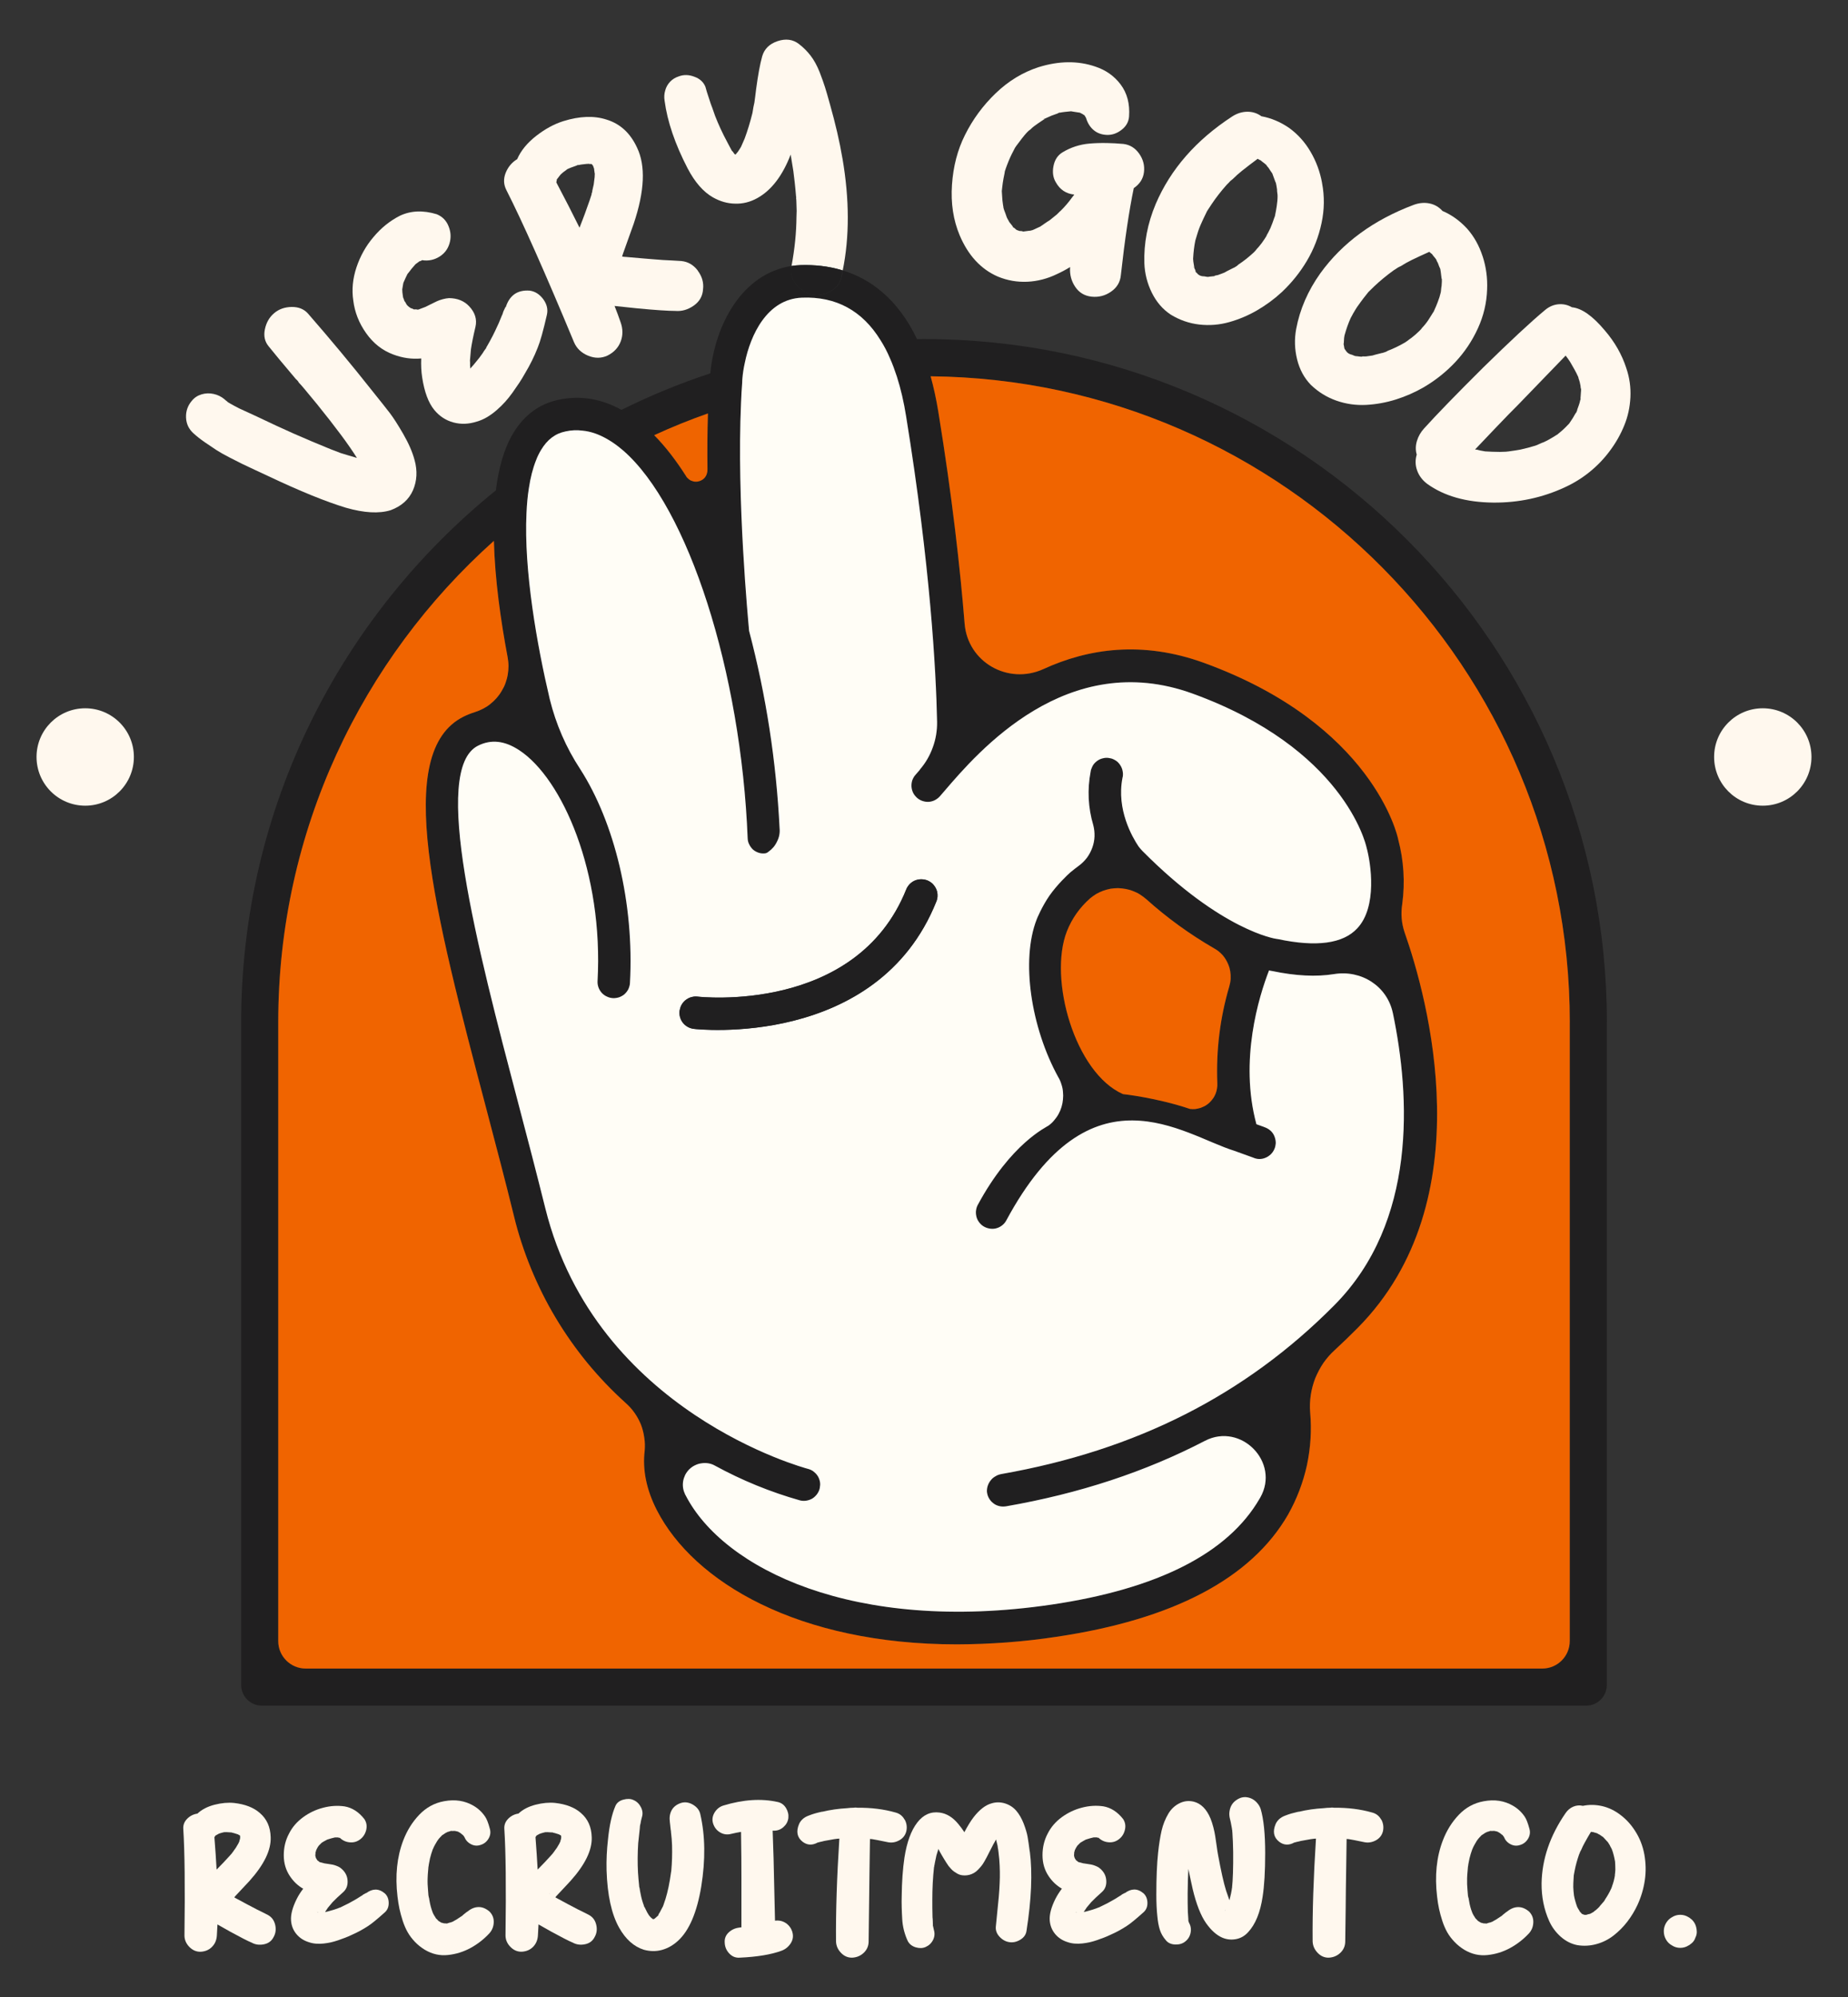 <?xml version="1.0" encoding="UTF-8"?>
<svg id="Layer_1" data-name="Layer 1" xmlns="http://www.w3.org/2000/svg" viewBox="0 0 470.96 508.69">
  <rect x="0" y="0" width="470.96" height="508.69" fill="#333333" stroke="none"/>
  <defs>
    <style>
      .cls-1 {
        fill: #232122;
      }

      .cls-1, .cls-2, .cls-3, .cls-4, .cls-5, .cls-6 {
        stroke-width: 0px;
      }

      .cls-2 {
        fill: #201f20;
      }

      .cls-3 {
        fill: #fffdf6;
      }

      .cls-4 {
        fill: #ef6400;
      }

      .cls-5 {
        fill: #fff8ee;
      }

      .cls-6 {
        fill: #f06400;
      }
    </style>
  </defs>
  <path class="cls-5" d="m449.24,180.4c6.86,0,12.41,5.55,12.41,12.4s-5.55,12.41-12.41,12.41-12.4-5.55-12.4-12.41,5.55-12.4,12.4-12.4Z"/>
  <path class="cls-5" d="m432.42,491.91c.03.57-.09,1.1-.35,1.6-.17.54-.45.98-.85,1.35-.13.1-.29.21-.45.35-.13.13-.29.23-.45.3-.63.4-1.34.61-2.1.61s-1.47-.2-2.1-.61c-.66-.36-1.18-.87-1.55-1.52-.36-.65-.55-1.34-.55-2.08,0-.5.08-.97.25-1.42.16-.45.4-.86.72-1.25s.69-.69,1.12-.93c.63-.4,1.34-.61,2.1-.61s1.47.2,2.1.61c.16.07.32.16.45.3.13.11.29.22.45.36.53.53.88,1.15,1.05,1.85.04.13.07.32.11.55.03.23.05.41.05.55Z"/>
  <path class="cls-5" d="m403,487.36s.07.05.09.05c.02,0,.04.03.06.05.16.08.26.11.3.11l.05.05c.06.02.12.03.2.05.03.04.12.05.25.05l-.23-.05c.09.02.18.04.28.05.13,0,.27,0,.4-.05.13-.03.23-.07.3-.1.36-.07.57-.12.6-.15.11-.07.19-.12.26-.14.2-.11.41-.22.64-.36,0-.03.02-.07.06-.1.03-.04.08-.07.14-.11.07-.03.12-.07.15-.1.07-.03.13-.09.2-.15l.05-.05c.23-.2.47-.41.7-.65.03-.07.4-.5,1.1-1.3h.05v-.05c.07-.07.15-.18.25-.33.1-.15.16-.28.2-.37.57-.84,1.07-1.72,1.5-2.66.07-.12.11-.23.12-.3s.04-.13.08-.2c.07-.23.14-.48.25-.75.16-.5.3-1.02.4-1.55.03-.17.07-.36.1-.56v-.25c.03-.2.05-.32.05-.35.07-.57.09-1.13.05-1.7,0-.13,0-.32-.02-.56-.02-.23-.03-.39-.03-.5v-.15c-.13-.73-.25-1.28-.35-1.65-.13-.57-.31-1.09-.5-1.59-.04-.04-.06-.07-.06-.11-.26-.46-.41-.75-.44-.85-.07-.11-.16-.25-.28-.45s-.21-.34-.28-.4c0-.03-.02-.07-.05-.1h-.05c-.61-.67-.95-1.06-1.06-1.15-.03-.04-.16-.12-.39-.25-.2-.13-.36-.25-.51-.36-.07-.03-.16-.08-.3-.14s-.19-.12-.19-.15c-.07,0-.12-.02-.15-.05-.04,0-.09-.02-.15-.05-.39-.11-.68-.18-.85-.25h-.14c-.1,0-.24-.02-.4-.06-.57.94-1.09,1.85-1.59,2.76-.34.6-.64,1.22-.9,1.85-.07.1-.15.25-.25.45-.04.1-.09.23-.15.4-.07.16-.12.28-.15.35-.46,1.34-.84,2.65-1.09,3.96-.04.16-.11.52-.2,1.05,0,.07,0,.12-.03.15,0,.03-.02.08-.02.14-.07,1-.11,1.65-.11,1.95-.03.7-.02,1.39.05,2.06,0,.11.02.29.06.56.03.3.05.46.05.5.16.89.43,1.86.8,2.9.11.2.17.34.2.39.13.24.27.46.4.65.03.07.1.17.2.31,0,.03.03.06.1.1l.1.11c.06.05.12.12.2.19-.04-.02-.07-.04-.09-.05Zm-.04-.03s-.09-.09-.12-.12c.02.04.07.08.12.12Zm16.1-15.01c.39,2.22.44,4.42.12,6.58-.32,2.17-.94,4.27-1.88,6.31-.7,1.5-1.56,2.91-2.57,4.23-1.02,1.33-2.18,2.49-3.48,3.51-1.31,1.02-2.76,1.76-4.36,2.2-1.6.45-3.24.55-4.9.28-1.54-.3-2.94-1.01-4.21-2.12-1.27-1.12-2.26-2.45-2.96-3.99-1.34-2.97-1.98-6.19-1.95-9.66.11-6.14,2.14-12.09,6.11-17.86.53-.77,1.19-1.32,1.98-1.65s1.59-.4,2.43-.2c1.57-.33,3.2-.32,4.9.06,1.67.39,3.24,1.14,4.68,2.25,1.46,1.1,2.68,2.44,3.69,4.01,1.2,1.83,2,3.86,2.4,6.08Zm-16.42,14.69s-.03-.09-.1-.15c-.03-.03-.06-.07-.08-.09,0-.03-.02-.05-.02-.07,0,.02,0,.04.02.07.02.07.09.14.17.24Z"/>
  <path class="cls-5" d="m414.45,93.74c.84,2.43,1.18,4.92,1.06,7.45-.13,2.55-.65,4.94-1.57,7.17-.91,2.25-2.12,4.39-3.64,6.43-1.52,2.06-3.26,3.86-5.22,5.44s-4.06,2.87-6.32,3.9c-5.68,2.63-11.75,3.93-18.2,3.88-6.91-.07-12.51-1.66-16.84-4.77-1.23-.93-2.08-2.06-2.56-3.39-.49-1.33-.52-2.69-.11-4.07-.33-1.12-.31-2.28.05-3.47.36-1.18.96-2.24,1.81-3.17,3.3-3.65,8.32-8.81,15.02-15.47,6.97-6.83,12.23-11.72,15.77-14.66,1.03-.88,2.17-1.39,3.41-1.51,1.24-.12,2.4.13,3.49.76,2.51.24,5.31,2.23,8.43,5.96,2.52,2.94,4.31,6.1,5.42,9.51Zm-11.53,6c0-.08,0-.3.02-.66-.07-.08-.12-.28-.13-.61-.03-.34-.06-.52-.1-.56-.03-.26-.1-.57-.21-.92s-.19-.59-.23-.7c0-.08-.02-.18-.07-.31-.05-.13-.1-.22-.13-.26-.2-.45-.46-.96-.77-1.52-.32-.57-.6-1.06-.84-1.48-.11-.18-.23-.39-.36-.61-.32-.49-.68-1.01-1.1-1.54-.46.5-4.53,4.71-12.21,12.63-1.27,1.25-3.1,3.13-5.5,5.64-2.4,2.52-4.2,4.4-5.39,5.66.05-.04.1-.04.17,0,.07.05.12.05.16,0,.85.21,1.34.33,1.49.33.33.05.59.11.77.14,1.21.08,2.47.12,3.76.13l1.55-.05c.08,0,.2-.02.39-.05h.11c1.08-.14,2.13-.31,3.18-.49,1.31-.29,2.59-.62,3.86-1.02.18-.11.3-.13.34-.11.04-.03.13-.09.29-.15.75-.35,1.23-.55,1.46-.61.9-.41,1.95-1,3.17-1.78.08-.07.16-.12.28-.15l.23-.21c.49-.39.95-.78,1.37-1.17.31-.28.76-.74,1.37-1.38l.06-.06c.7-1.01,1.23-1.85,1.59-2.55.04-.04.1-.11.17-.21.08-.12.12-.2.12-.28l.05-.05c.12-.18.18-.35.19-.5l-.19.5c0-.15.09-.39.22-.74.14-.35.24-.61.29-.8.16-.44.29-.87.37-1.32l.12-.33-.06-.06c0-.22.03-.53.07-.91.03-.38.05-.69.06-.91Z"/>
  <path class="cls-2" d="m409.49,260.39v168.77c0,2.91-2.35,5.27-5.26,5.27H66.72c-2.9,0-5.26-2.36-5.26-5.27v-168.77c0-54.67,25.36-103.55,64.91-135.49.69-5.64,2.08-10.67,4.41-14.54,2.8-4.67,6.74-7.56,11.72-8.57,5.42-1.1,10.74-.26,15.88,2.61,7.27-3.62,14.83-6.74,22.64-9.3,1.17-12.31,8.04-25.44,20.73-27.36,0,.07,0,.13-.02.2,0,.08-.02.14-.04.21-.2,1.08-.06,2.11.43,3.09.21.41.49.83.83,1.22,1.1,1.35,2.42,2.2,3.94,2.55,1.44.35,2.96.12,4.56-.69,1.58-.82,2.58-2.02,2.96-3.59.16-.6.29-1.22.38-1.85,6.98,2.13,14.01,7.21,18.92,17.51.61-.03,1.2-.03,1.8-.03,95.97,0,174,78.07,174,174.03Zm-9.44,157.59v-157.59c0-90.17-72.91-163.67-162.89-164.55.76,2.74,1.42,5.73,1.95,8.97,3.56,21.86,5.58,40,6.71,54.01.79,9.85,11.08,15.68,20.09,11.59,11.33-5.2,25.13-7.31,40.91-1.58,42.95,15.62,49.35,44.03,49.5,44.97,1.42,5.39,1.77,10.87,1.04,16.38-.4,2.49-.21,4.91.58,7.27,5.79,16.44,20.27,68.28-11.98,100.81-1.92,1.92-3.84,3.78-5.82,5.61-1.08.98-2.05,2.08-2.9,3.3-.82,1.2-1.51,2.53-2.07,3.88-.54,1.38-.91,2.8-1.13,4.25-.22,1.49-.29,2.93-.16,4.42.41,4.53.12,9-.82,13.47-.98,4.44-2.58,8.62-4.82,12.6-9.38,16.25-29.25,26.7-59.05,31.11-8.37,1.27-16.85,1.89-25.32,1.92-40.5,0-67.09-15.9-76.47-34.16-2.71-5.26-3.69-10.43-3.12-15.09.1-1.13.1-2.27-.1-3.4-.15-1.17-.43-2.27-.85-3.34-.44-1.07-.98-2.05-1.64-2.99-.65-.95-1.44-1.8-2.3-2.55-3.5-3.15-6.7-6.52-9.7-10.14-2.96-3.62-5.67-7.46-8.06-11.46-2.43-4.03-4.5-8.22-6.3-12.57-1.77-4.34-3.25-8.79-4.35-13.35-2.2-8.94-4.59-17.99-6.92-26.86-13.45-51.02-24.03-91.34-5.95-100.37.94-.47,1.89-.85,2.9-1.16.69-.22,1.38-.51,2.05-.85s1.29-.72,1.85-1.19c.61-.47,1.13-.98,1.64-1.55.47-.54.91-1.13,1.29-1.8.38-.62.73-1.29.98-2.02.25-.69.44-1.41.57-2.14.12-.72.19-1.48.19-2.2,0-.76-.1-1.52-.22-2.24-1.74-9.2-3.25-19.75-3.5-29.64-33.7,30.14-54.96,73.95-54.96,122.64v157.59c0,3.87,3.13,7,7,7h315.14c3.86,0,7-3.13,7-7Zm-59.97-85.56c21.07-21.24,19.34-53.07,14.9-74.4-1.45-6.9-8.06-11.05-14.99-9.92-4.49.73-9.76.48-15.81-.79-.18,0-.44-.09-.75-.15-2.55,6.58-7.63,22.87-3.22,39.18,1.52.51,2.39.88,2.46.91.5.22.94.54,1.33.91.37.41.66.85.85,1.39.19.5.29,1.01.29,1.58-.04.53-.12,1.07-.35,1.54-.22.51-.54.95-.91,1.33-.41.37-.85.69-1.35.88-.51.22-1.01.32-1.58.32s-1.08-.13-1.55-.35l-4.82-1.74c-13.2-4.09-36.5-22.45-58.13,17.77-.25.47-.6.87-1.04,1.22-.41.32-.88.58-1.42.73-.5.15-1.04.19-1.58.12s-1.04-.22-1.51-.47-.88-.57-1.23-1.01c-.35-.41-.6-.88-.76-1.38-.15-.54-.22-1.05-.18-1.58.06-.54.18-1.08.43-1.55,8.54-15.84,17.58-19.87,18.08-20.28.53-.37,1.01-.82,1.41-1.32.44-.51.83-1.05,1.13-1.61.32-.57.57-1.16.76-1.8.19-.62.32-1.26.37-1.92.07-.65.07-1.29,0-1.95-.06-.66-.18-1.29-.4-1.92-.19-.63-.44-1.23-.79-1.8-6.96-12.63-9.58-29.76-5.51-40.18.03-.12,1.33-3.28,3.25-6.05,2.02-2.86,4.69-5.38,5.35-5.95.76-.61,1.42-1.17,2.14-1.67.79-.57,1.48-1.26,2.08-2.05.57-.79,1.04-1.64,1.35-2.55.35-.94.53-1.89.57-2.86.03-.98-.07-1.96-.32-2.9-1.33-4.48-1.55-9.04-.66-13.64.03-.28.1-.54.22-.79.1-.28.22-.54.35-.76.15-.25.32-.47.5-.65.19-.19.41-.38.63-.54.25-.16.47-.32.72-.41.29-.12.54-.18.83-.25.25-.07.53-.1.82-.1s.54.03.82.1c.29.03.54.12.79.22.25.12.51.25.76.41.22.15.44.31.62.53.19.19.35.41.51.66.15.22.28.47.37.73.1.25.19.53.22.82.07.25.07.54.07.82s-.04.54-.12.82c-1.58,8.1,2.52,15.09,4.06,17.42.31.4.62.82,1.01,1.19,20.25,20.41,34.04,22.4,34.13,22.4l.41.06c9.8,2.08,16.6,1.17,20.22-2.74,5.17-5.47,3.5-16.57,2.36-20.63-.22-1.04-5.95-25.22-44.29-39.15-32.02-11.65-54.74,14.84-63.26,24.79l-1.17,1.35c-.35.41-.79.72-1.26.98-.5.25-1.01.4-1.58.44-.54.03-1.07-.04-1.6-.22-.5-.16-.98-.44-1.38-.79-.41-.38-.76-.79-1.01-1.3-.22-.47-.38-1.01-.41-1.55-.03-.57.03-1.09.19-1.6.19-.53.44-1.01.82-1.41l1.13-1.3v-.06c1.45-1.67,2.55-3.56,3.3-5.68.76-2.07,1.1-4.25,1.08-6.45-.25-12.94-1.73-39.81-7.88-77.76-.6-3.72-1.38-7.12-2.36-10.17-.54-1.64-1.1-3.22-1.76-4.66-.7-1.67-1.52-3.22-2.4-4.6-4.66-7.56-11.36-11.21-20.05-10.86-8.91.35-13.11,9.54-14.55,16.6-.32,1.41-.51,2.74-.61,3.9-.03.38-.06.79-.06,1.17-.12,1.63-.22,3.33-.29,5.03-1.13,24.98,1.82,55.52,2.05,58.17,4.35,16.5,6.93,33.29,7.78,50.36.1,1.16-.12,2.27-.66,3.3-.5,1.08-1.22,1.92-2.17,2.58-.32.29-.69.44-1.1.44-.53.03-1.04-.03-1.54-.22-.51-.18-.95-.44-1.35-.79-.38-.37-.69-.79-.91-1.26-.26-.47-.38-.98-.41-1.51-1.67-42.49-15.17-84.44-31.71-98.83-.41-.35-.79-.66-1.2-.98-1.04-.82-2.07-1.51-3.11-2.07-2.02-1.13-4.03-1.82-6.05-2.02-1.45-.19-2.86-.12-4.31.19-2.65.53-4.7,2.07-6.27,4.72-.47.79-.91,1.64-1.26,2.58-.85,2.08-1.45,4.48-1.85,7.16-.32,1.98-.51,4.12-.61,6.39-.69,14.55,2.68,33.58,5.93,47.34,1.58,6.4,4.16,12.34,7.78,17.85,8.69,13.51,13.79,34.14,12.66,54.49-.03.54-.19,1.04-.41,1.55-.25.47-.57.87-.97,1.26-.41.35-.88.6-1.38.79-.51.15-1.05.25-1.58.22-.54-.04-1.05-.16-1.55-.41-.51-.22-.91-.54-1.3-.94-.35-.38-.62-.85-.82-1.35-.18-.51-.28-1.04-.25-1.58,1.55-27.62-8.94-51.62-19.94-58.86-3.75-2.46-7.17-2.83-10.52-1.16-12.06,6.04-.25,51.11,10.2,90.86,2.36,8.94,4.73,18.02,6.96,26.99,12.95,52,66.36,66.17,66.89,66.33.5.12.94.32,1.35.6.41.32.79.66,1.07,1.08.29.4.48.88.61,1.35.12.5.15,1.01.06,1.51-.03.47-.18.98-.44,1.42-.22.44-.53.82-.91,1.16-.37.35-.79.6-1.26.76-.47.18-.97.28-1.48.28-.35,0-.69-.03-1.01-.12-7.56-2.14-14.8-5.1-21.7-8.87-.51-.29-1.08-.48-1.64-.57-.6-.1-1.16-.1-1.76,0-.57.06-1.13.25-1.64.5-.54.25-1.01.6-1.45,1.01-.4.41-.75.88-1.04,1.41-.25.54-.44,1.08-.54,1.67-.09.57-.09,1.17,0,1.74.1.6.29,1.13.54,1.66l.1.16c9.55,18.61,42.8,35.27,93.22,27.84,27.11-4,44.98-13.07,53.04-26.96l.19-.32c5.1-8.98-4.92-19.18-14.08-14.45-15.21,7.9-32.03,13.45-50.7,16.69-.26.03-.51.06-.76.06-.54,0-1.04-.1-1.51-.28-.51-.19-.91-.48-1.33-.85-.37-.35-.66-.76-.91-1.26-.22-.47-.35-.98-.38-1.48,0-.54.07-1.04.26-1.55.18-.5.44-.94.79-1.35.31-.4.72-.72,1.19-.97.44-.29.95-.44,1.45-.54,34.39-6.05,62.17-20.13,84.87-43.02Zm-26.45-83.14c.06-1.26-.12-2.49-.6-3.62-.36-.88-.83-1.67-1.45-2.4-.63-.69-1.35-1.29-2.18-1.73-6.2-3.59-12-7.78-17.32-12.56-.51-.41-1.01-.83-1.58-1.17-.54-.35-1.13-.62-1.73-.85-.61-.25-1.23-.41-1.86-.54-.66-.12-1.29-.19-1.95-.22-.66,0-1.3.07-1.92.15-.66.13-1.3.29-1.89.51s-1.2.5-1.77.82c-.57.35-1.07.73-1.58,1.13-2.64,2.33-4.63,5.14-5.92,8.41-4.73,12.12,2.05,36.05,14.3,41.44,0,0,8.57.91,17.07,3.78.44.06.88.06,1.35.03.44-.07.91-.16,1.33-.29.44-.15.85-.35,1.26-.57.37-.25.76-.5,1.07-.82.35-.32.63-.66.88-1.04.29-.37.47-.79.66-1.23.15-.41.29-.85.35-1.33.07-.44.1-.88.07-1.35-.32-8.37.69-16.57,3.05-24.6.18-.66.32-1.32.35-1.98ZM180.16,120.59c.1-.32.15-.62.12-.94-.06-4.75-.03-9.6.12-14.33-4.66,1.63-9.23,3.5-13.7,5.54,2.86,2.9,5.57,6.43,8.1,10.39.15.29.37.54.62.73.22.21.51.4.82.5.32.12.63.22.95.22.35.03.66-.03.97-.12.32-.1.61-.22.88-.41.25-.18.51-.4.69-.69.19-.25.35-.57.41-.88Z"/>
  <path class="cls-1" d="m403,487.36s.05.03.09.05c-.02,0-.05,0-.09-.05Z"/>
  <path class="cls-6" d="m400.05,260.39v157.59c0,3.87-3.14,7-7,7H77.91c-3.87,0-7-3.13-7-7v-157.59c0-48.68,21.25-92.5,54.96-122.64.25,9.89,1.76,20.44,3.5,29.64.12.72.22,1.48.22,2.24s-.07,1.48-.19,2.2c-.12.73-.32,1.45-.57,2.14-.25.73-.6,1.39-.98,2.02-.37.66-.82,1.26-1.29,1.8-.51.57-1.04,1.08-1.64,1.55-.57.47-1.19.85-1.85,1.19s-1.35.63-2.05.85c-1.01.32-1.96.69-2.9,1.16-18.08,9.04-7.49,49.36,5.95,100.37,2.33,8.87,4.73,17.92,6.92,26.86,1.1,4.56,2.58,9.01,4.35,13.35,1.8,4.35,3.87,8.54,6.3,12.57,2.39,4,5.1,7.84,8.06,11.46,3,3.62,6.2,6.99,9.7,10.14.85.76,1.64,1.6,2.3,2.55.66.94,1.2,1.92,1.64,2.99.41,1.08.69,2.17.85,3.34.19,1.13.19,2.27.1,3.4-.57,4.66.41,9.83,3.12,15.09,9.38,18.26,35.97,34.16,76.47,34.16,8.47-.03,16.94-.65,25.32-1.92,29.79-4.41,49.66-14.86,59.05-31.11,2.24-3.98,3.84-8.16,4.82-12.6.94-4.48,1.23-8.94.82-13.47-.12-1.49-.06-2.93.16-4.42.22-1.44.6-2.86,1.13-4.25.57-1.35,1.26-2.68,2.07-3.88.85-1.22,1.82-2.32,2.9-3.3,1.98-1.82,3.9-3.69,5.82-5.61,32.25-32.53,17.77-84.36,11.98-100.81-.79-2.36-.98-4.78-.58-7.27.73-5.51.38-11-1.04-16.38-.15-.94-6.55-29.35-49.5-44.97-15.78-5.73-29.58-3.62-40.91,1.58-9.01,4.09-19.3-1.74-20.09-11.59-1.13-14.01-3.15-32.16-6.71-54.01-.53-3.24-1.19-6.23-1.95-8.97,89.98.88,162.89,74.39,162.89,164.55Z"/>
  <path class="cls-5" d="m382.74,467.22s.07.11.13.21l-.3-.3s-.11-.09-.2-.15-.16-.12-.2-.15c-.07-.03-.15-.08-.25-.14-.11-.07-.17-.11-.2-.11l-.05-.05-.4-.1s-.08,0-.15-.03c-.07,0-.13-.03-.22-.05s-.14-.02-.17-.02c-.47.03-.77.03-.9,0-.13.03-.21.06-.25.1-.07,0-.18.03-.35.1l-.2.05h-.05s-.11.08-.2.13c-.11.05-.17.07-.2.07-.11.07-.36.24-.75.5-.11.08-.17.11-.2.11l-.2.2c-.07.07-.12.13-.17.19-.05.07-.1.11-.12.11-.13.16-.27.32-.4.45,0,.03-.07.12-.2.25l-.05.1s-.08.09-.12.15-.1.13-.12.2-.07.13-.11.19c-.23.37-.46.79-.7,1.26l-.1.25c-.07.16-.12.27-.14.3-.27.74-.51,1.5-.7,2.31-.11.5-.2,1.02-.31,1.55,0,.11,0,.23-.05.37-.04.15-.05.27-.05.33v.06c-.13,1.43-.2,2.33-.2,2.7-.03,1,0,2.02.1,3.05.04.36.07.8.11,1.3,0,.04,0,.14.05.33.04.19.07.31.11.37.16,1.1.37,2.07.64,2.91.13.36.23.64.31.85.03.11.17.38.44.85.07.07.13.16.2.3s.12.22.15.25c.07.07.14.14.22.23.09.08.17.16.25.25.07.06.12.12.14.16.02.02.03.04.04.06h.05l.3.2.36.2v.05h.06s.06.05.09.05l-.09-.05c.07,0,.15.03.26.05.15.04.28.07.37.11.07,0,.2,0,.4.02.2.02.36.03.45.03.04-.03.11-.07.2-.11.07,0,.14,0,.22-.05.09-.03.16-.06.23-.08.07,0,.13-.02.2-.02.2-.07.33-.12.39-.15.04,0,.09-.02.15-.05.7-.36,1.45-.84,2.26-1.4.03-.03.07-.05.1-.05.23-.2.36-.32.4-.36.12-.1.37-.3.75-.6l.3-.2c.9-.73,1.82-1.11,2.78-1.12.95-.02,1.88.36,2.79,1.12.76.77,1.13,1.69,1.09,2.76-.03,1.07-.39,2-1.09,2.79-1.44,1.54-3.04,2.79-4.84,3.76-1.78.97-3.7,1.57-5.75,1.78-2.05.22-4.01-.22-5.88-1.33-.93-.57-1.78-1.24-2.53-2.03s-1.37-1.6-1.85-2.45c-.48-.85-.9-1.82-1.25-2.9-.36-1.09-.62-2.1-.83-3.05s-.37-2-.5-3.13c-.63-5.3-.15-10.07,1.45-14.26.96-2.54,2.33-4.73,4.1-6.59,1.77-1.84,3.87-2.99,6.31-3.43,2.8-.53,5.3-.14,7.5,1.15,1.2.7,2.19,1.62,2.96,2.76.4.57.8,1.58,1.2,3.05.27.9.15,1.76-.33,2.57s-1.17,1.36-2.07,1.62c-.84.27-1.64.2-2.43-.22-.79-.41-1.34-1.04-1.67-1.87-.28-.37-.44-.58-.49-.61Z"/>
  <path class="cls-5" d="m342.55,88.51c-.02-.11-.04-.19-.06-.27,0,.07,0,.16.06.27Zm0,.02c0,.11.04.16.08.19,0,.04,0,.08.02.12.15.23.26.36.3.39l.02.11c.14.16.33.36.56.58.16.12.36.22.56.3s.36.12.47.14c.53.24.84.36.9.34.19,0,.35.02.46.04.35.05.73.1,1.15.12.02-.04.08-.07.15-.08.07,0,.16,0,.28,0,.12.02.21.02.28,0,.12.02.25,0,.39,0l.11-.02c.48-.05.98-.12,1.49-.21.1-.06.96-.28,2.57-.68l.07.05.04-.07c.14-.03.36-.1.61-.19.27-.11.46-.21.6-.31,1.47-.56,2.91-1.25,4.3-2.06.2-.12.35-.2.42-.28.09-.07.17-.13.28-.18.3-.24.62-.49,1-.74.65-.5,1.29-1.04,1.89-1.63.2-.18.4-.39.62-.62.03-.04.11-.14.23-.32.22-.23.35-.36.37-.4.6-.67,1.12-1.38,1.58-2.14.12-.16.28-.41.46-.73.19-.31.33-.53.41-.66.04-.04.08-.11.14-.19.48-1.06.83-1.87,1.03-2.43.34-.85.6-1.68.79-2.51,0-.07,0-.12.03-.17.08-.84.13-1.34.18-1.5,0-.18.02-.46.05-.82.03-.36.03-.61,0-.76.03-.05.03-.11.02-.18l-.07-.04c-.16-1.39-.27-2.2-.32-2.42,0-.08-.11-.3-.29-.68-.13-.35-.25-.65-.33-.89-.06-.11-.14-.26-.25-.46-.12-.21-.15-.33-.12-.37-.09-.06-.13-.12-.14-.2-.05-.03-.1-.1-.15-.19-.42-.49-.71-.85-.86-1.09-.09-.06-.15-.11-.19-.13-.12-.09-.29-.23-.47-.42-1.57.69-3.06,1.39-4.51,2.09-.97.47-1.9,1-2.81,1.58-.18.07-.42.18-.73.36-.13.1-.32.22-.55.37-.24.15-.4.26-.51.32-1.8,1.3-3.45,2.66-4.96,4.09-.18.18-.59.57-1.19,1.16-.07.09-.12.14-.16.17-.06.03-.12.09-.17.17-.98,1.22-1.6,2.03-1.87,2.41-.67.87-1.27,1.77-1.78,2.68-.09.13-.23.37-.42.75-.23.41-.36.64-.38.69-.6,1.31-1.12,2.79-1.58,4.44-.05.35-.09.58-.11.69-.03.42-.06.83-.07,1.2-.02.12-.02.3,0,.57-.03.04-.02.11.04.21l.04.22c.02.12.05.26.08.43-.04-.07-.07-.13-.08-.19Zm-.14-1.23c-.04.1-.04.27,0,.51.04-.05.04-.13,0-.29-.02-.1-.03-.17,0-.22Zm35.44-22.02c.88,2.71,1.26,5.51,1.14,8.42-.11,3.43-.89,6.75-2.36,9.95-1.47,3.21-3.39,6.06-5.73,8.56-2.35,2.51-5.03,4.64-8.05,6.42-2.25,1.3-4.61,2.33-7.1,3.12-2.49.78-5.02,1.24-7.6,1.38-2.58.13-5.1-.22-7.56-1.08s-4.64-2.21-6.54-4.04c-1.7-1.76-2.86-3.92-3.49-6.49-.63-2.56-.71-5.15-.23-7.74.94-5.01,2.99-9.72,6.14-14.15,5.63-7.79,13.57-13.61,23.83-17.46,1.37-.5,2.72-.62,4.02-.35,1.3.27,2.4.91,3.29,1.91,2.31.98,4.39,2.47,6.24,4.46,1.79,2.01,3.11,4.37,3.99,7.09Zm-34.39,24.6l-.28-.29c0,.07.11.16.28.29Z"/>
  <path class="cls-1" d="m377.38,489.71l.09.05s-.06-.02-.09-.05Z"/>
  <path class="cls-3" d="m354.97,258.02c4.45,21.32,6.18,53.16-14.9,74.4-22.7,22.89-50.48,36.97-84.87,43.02-.5.1-1.01.25-1.45.54-.47.25-.88.57-1.19.97-.35.41-.61.85-.79,1.35-.19.51-.26,1.01-.26,1.55.04.5.16,1.01.38,1.48.25.5.54.91.91,1.26.41.37.82.66,1.33.85.47.18.97.28,1.51.28.25,0,.5-.03.76-.06,18.67-3.25,35.49-8.79,50.7-16.69,9.16-4.73,19.18,5.47,14.08,14.45l-.19.32c-8.06,13.89-25.92,22.95-53.04,26.96-50.42,7.42-83.67-9.23-93.22-27.84l-.1-.16c-.25-.53-.44-1.07-.54-1.66-.09-.57-.09-1.17,0-1.74.1-.6.29-1.13.54-1.67.29-.53.63-1,1.04-1.41.44-.41.91-.76,1.45-1.01.51-.25,1.08-.44,1.64-.5.6-.1,1.16-.1,1.76,0,.57.09,1.13.28,1.64.57,6.9,3.77,14.14,6.73,21.7,8.87.32.1.66.12,1.01.12.51,0,1.01-.1,1.48-.28.47-.16.88-.41,1.26-.76.38-.35.69-.72.91-1.16.26-.44.41-.95.44-1.42.1-.5.07-1.01-.06-1.51-.12-.47-.32-.95-.61-1.35-.28-.41-.65-.76-1.07-1.08-.41-.28-.85-.47-1.35-.6-.54-.15-53.95-14.33-66.89-66.33-2.24-8.97-4.6-18.05-6.96-26.99-10.45-39.74-22.26-84.82-10.2-90.86,3.34-1.67,6.77-1.3,10.52,1.16,11,7.24,21.48,31.24,19.94,58.86-.03.54.07,1.07.25,1.58.19.5.47.97.82,1.35.38.4.79.72,1.3.94.5.25,1.01.37,1.55.41.53.03,1.07-.07,1.58-.22.5-.19.97-.44,1.38-.79.4-.38.72-.79.97-1.26.22-.51.38-1.01.41-1.55,1.13-20.34-3.97-40.97-12.66-54.49-3.62-5.51-6.2-11.46-7.78-17.85-3.25-13.76-6.62-32.79-5.93-47.34.1-2.27.29-4.41.61-6.39.4-2.68,1.01-5.07,1.85-7.16.35-.94.79-1.8,1.26-2.58,1.58-2.64,3.62-4.19,6.27-4.72,1.45-.32,2.86-.38,4.31-.19,2.02.19,4.03.88,6.05,2.02,1.04.57,2.07,1.26,3.11,2.07.41.32.79.63,1.2.98,16.54,14.39,30.04,56.34,31.71,98.83.03.53.15,1.04.41,1.51.22.47.53.88.91,1.26.4.35.85.61,1.35.79.5.19,1.01.25,1.54.22.41,0,.79-.15,1.1-.44.95-.66,1.67-1.51,2.17-2.58.54-1.04.76-2.14.66-3.3-.85-17.07-3.43-33.86-7.78-50.36-.22-2.65-3.18-33.19-2.05-58.17.07-1.7.16-3.4.29-5.03,0-.38.03-.79.06-1.17.1-1.16.29-2.49.61-3.9,1.44-7.06,5.64-16.25,14.55-16.6,8.69-.35,15.4,3.3,20.05,10.86.88,1.38,1.7,2.93,2.4,4.6.65,1.44,1.22,3.02,1.76,4.66.98,3.05,1.77,6.45,2.36,10.17,6.15,37.95,7.63,64.82,7.88,77.76.03,2.21-.32,4.38-1.08,6.45-.75,2.11-1.85,4.01-3.3,5.68v.06l-1.13,1.3c-.37.4-.62.88-.82,1.41-.16.51-.22,1.04-.19,1.6.03.54.19,1.08.41,1.55.25.51.6.91,1.01,1.3.4.35.88.62,1.38.79.54.18,1.07.25,1.6.22.57-.04,1.08-.19,1.58-.44.47-.26.91-.57,1.26-.98l1.17-1.35c8.53-9.95,31.24-36.44,63.26-24.79,38.33,13.93,44.06,38.11,44.29,39.15,1.13,4.06,2.8,15.16-2.36,20.63-3.62,3.91-10.42,4.82-20.22,2.74l-.41-.06c-.1,0-13.89-1.99-34.13-22.4-.38-.37-.7-.79-1.01-1.19-1.55-2.33-5.64-9.33-4.06-17.42.09-.28.12-.53.12-.82s0-.57-.07-.82c-.03-.29-.12-.57-.22-.82-.1-.26-.22-.51-.37-.73-.16-.25-.32-.47-.51-.66-.18-.22-.4-.37-.62-.53-.25-.16-.51-.29-.76-.41-.25-.1-.5-.19-.79-.22-.28-.07-.54-.1-.82-.1s-.57.03-.82.1c-.29.07-.54.12-.83.25-.25.1-.47.25-.72.41-.22.15-.44.35-.63.54s-.35.4-.5.65c-.12.22-.25.48-.35.76-.12.25-.19.51-.22.79-.88,4.6-.66,9.16.66,13.64.25.94.35,1.92.32,2.9-.04.97-.22,1.92-.57,2.86-.32.91-.79,1.77-1.35,2.55-.61.79-1.3,1.48-2.08,2.05-.72.5-1.38,1.07-2.14,1.67-.66.57-3.33,3.08-5.35,5.95-1.92,2.78-3.22,5.93-3.25,6.05-4.06,10.42-1.45,27.55,5.51,40.18.35.57.6,1.16.79,1.8.22.63.35,1.26.4,1.92.07.66.07,1.3,0,1.95-.06.66-.18,1.3-.37,1.92-.19.63-.44,1.23-.76,1.8-.31.57-.69,1.1-1.13,1.61-.4.5-.88.94-1.41,1.32-.51.41-9.55,4.45-18.08,20.28-.25.47-.37,1.01-.43,1.55-.04.53.03,1.04.18,1.58.16.5.41.97.76,1.38.35.44.76.76,1.23,1.01s.97.4,1.51.47,1.08.03,1.58-.12c.54-.15,1.01-.41,1.42-.73.44-.35.79-.75,1.04-1.22,21.64-40.22,44.94-21.86,58.13-17.77l4.82,1.74c.47.21,1.01.35,1.55.35.57,0,1.07-.1,1.58-.32.5-.19.94-.51,1.35-.88.37-.37.69-.82.91-1.33.22-.47.31-1.01.35-1.54,0-.57-.1-1.08-.29-1.58-.18-.54-.47-.98-.85-1.39-.38-.37-.83-.69-1.33-.91-.07-.03-.94-.4-2.46-.91-4.41-16.31.66-32.6,3.22-39.18.31.07.57.15.75.15,6.05,1.27,11.31,1.52,15.81.79,6.93-1.13,13.54,3.03,14.99,9.92Zm-116.34-28.4c.19-.51.32-1.05.29-1.58,0-.57-.1-1.08-.32-1.58-.22-.51-.54-.95-.91-1.35-.41-.38-.85-.66-1.35-.88-.51-.19-1.04-.29-1.6-.29s-1.08.12-1.58.32c-.51.22-.95.54-1.33.91-.37.41-.69.85-.88,1.35-12.75,31.81-52.75,27.37-53.16,27.31-.5-.06-1.01-.03-1.55.12-.5.12-.94.35-1.38.66-.41.29-.76.66-1.04,1.1-.29.44-.47.94-.57,1.45l-.07.28c-.06.54-.03,1.08.12,1.6.16.54.38,1.01.73,1.45s.76.79,1.23,1.05c.5.28,1.01.43,1.54.5.48.1,46.74,5.2,61.82-32.43Z"/>
  <path class="cls-5" d="m352.02,463.43c.51.94.65,1.94.42,3.01-.27,1.03-.88,1.81-1.85,2.32s-1.97.66-3.01.42c-1.13-.23-1.95-.39-2.45-.5-.57-.1-1.04-.18-1.4-.25-.03,0-.22,0-.55-.05-.04,2.54-.08,5.28-.12,8.23-.05,2.96-.1,6.15-.12,9.59-.04,3.44-.07,6.19-.11,8.26,0,1.13-.39,2.09-1.2,2.88-.8.78-1.79,1.21-2.95,1.28-1.1.03-2.06-.37-2.88-1.23s-1.24-1.82-1.28-2.93c-.07-7.51.22-16.23.85-26.17-.31.03-.5.05-.61.05-.19.03-.32.05-.35.05-.24.04-.37.05-.4.05-.93.17-1.77.32-2.5.45-.37.11-.72.18-1.06.25-.2.07-.38.12-.55.15h-.05c-1.4.77-2.69.7-3.86-.2-1.4-1.1-1.7-2.6-.9-4.5.2-.47.51-.88.9-1.25.4-.36.91-.67,1.53-.9.62-.24,1.12-.41,1.53-.53s.95-.26,1.65-.42c.07,0,.12,0,.15-.03.03,0,.08-.02.12-.02h.12c1.93-.47,4.03-.77,6.3-.9.54-.07,1.07-.11,1.6-.11.16-.03.32-.05.45-.05.2,0,.38.02.56.05,3.5-.03,6.72.37,9.65,1.21,1.04.26,1.82.86,2.33,1.8Z"/>
  <path class="cls-1" d="m342.56,88.53c0,.06.04.12.08.19-.04-.03-.07-.09-.08-.19Z"/>
  <path class="cls-5" d="m304.18,67.85c-.02.11.03.27.12.51.02-.05,0-.13-.06-.28-.04-.1-.07-.18-.07-.23Zm.44,1.24c.03.07.06.1.1.12.02.04.03.07.05.11.2.19.33.3.37.33l.04.1c.08.06.16.12.26.19.03.07.14.14.34.22l-.3-.2c.11.08.23.15.36.23.19.09.4.13.61.17.21.03.37.04.49.03.58.12.89.16.96.13.18-.03.34-.06.45-.07.35-.02.73-.07,1.15-.12.02-.05.06-.09.12-.12.08-.03.16-.05.28-.06s.21-.03.28-.06c.12,0,.24-.04.38-.1l.1-.04c.46-.15.92-.34,1.4-.53.09-.08.87-.49,2.37-1.23l.07.03.03-.08c.13-.06.33-.16.56-.32.23-.16.4-.3.51-.43,1.32-.86,2.56-1.85,3.76-2.95.17-.14.29-.27.36-.36s.14-.16.23-.24c.23-.31.5-.61.81-.94.54-.62,1.04-1.3,1.5-2.01.14-.22.31-.47.47-.74.02-.05.07-.17.15-.36.16-.27.26-.42.28-.48.43-.78.79-1.58,1.09-2.43.08-.19.17-.46.29-.81.12-.36.2-.6.26-.75.02-.04.05-.12.1-.21.23-1.14.39-2.01.47-2.6.14-.89.22-1.77.22-2.61-.03-.07-.03-.12,0-.17-.12-.84-.16-1.34-.14-1.5-.04-.18-.09-.46-.13-.82-.05-.36-.11-.61-.16-.75.02-.04.02-.11,0-.17l-.08-.03c-.47-1.32-.75-2.08-.84-2.29-.03-.07-.17-.27-.43-.61-.21-.31-.38-.58-.52-.8-.08-.1-.19-.22-.34-.4-.15-.17-.22-.28-.2-.34-.1-.04-.16-.09-.19-.16-.05,0-.12-.07-.18-.15-.53-.38-.88-.67-1.09-.86-.1-.05-.17-.08-.22-.1-.14-.06-.33-.16-.55-.31-1.38,1.02-2.7,2.03-3.96,3.03-.84.66-1.64,1.38-2.4,2.14-.15.11-.36.28-.62.5-.12.12-.27.29-.46.5-.19.2-.34.34-.42.41-1.47,1.65-2.79,3.34-3.94,5.07-.15.22-.46.69-.92,1.4-.04.1-.08.16-.12.2-.04.04-.09.11-.12.2-.69,1.41-1.12,2.33-1.31,2.77-.46.99-.85,2-1.14,3.01-.06.14-.14.41-.25.82-.13.46-.21.71-.23.76-.29,1.4-.48,2.97-.57,4.68.03.35.05.59.06.7.06.41.12.81.19,1.18,0,.12.05.3.12.55-.02.05,0,.12.09.2l.09.21c.04.11.1.25.16.4-.04-.04-.07-.08-.1-.12Zm-.04-.07c-.04-.1-.08-.18-.11-.25,0,.08.04.15.11.25Zm32.34-22.41c.65,3.37.61,6.78-.13,10.23-.73,3.45-1.98,6.65-3.73,9.6-1.75,2.95-3.9,5.62-6.45,8.01-1.91,1.76-3.99,3.28-6.24,4.59s-4.63,2.31-7.12,3.01-5.02.9-7.61.61c-2.59-.3-5.01-1.14-7.27-2.52-2.04-1.34-3.65-3.21-4.82-5.57-1.17-2.37-1.81-4.88-1.91-7.52-.16-5.09.8-10.13,2.91-15.14,3.79-8.83,10.27-16.24,19.45-22.23,1.23-.8,2.51-1.2,3.84-1.22s2.55.36,3.63,1.15c2.47.45,4.83,1.44,7.07,2.98,2.18,1.58,4,3.58,5.44,6.04,1.45,2.46,2.43,5.12,2.95,7.98Z"/>
  <path class="cls-5" d="m302.84,489.16v-.06c.04.11.07.25.11.45v.06l.05.05c.46.84.61,1.71.42,2.62-.18.92-.64,1.66-1.37,2.23-.67.54-1.51.79-2.53.76-1.02-.04-1.82-.38-2.38-1.06-.73-.84-1.25-1.73-1.55-2.68-.31-.95-.52-2.12-.65-3.52-.16-1.5-.25-3.3-.25-5.41,0-4.37.15-7.94.45-10.71.23-2.17.53-4.04.89-5.63.37-1.58.96-3.05,1.76-4.38.7-1.14,1.62-2,2.78-2.58s2.36-.72,3.63-.42c1.87.47,3.3,1.9,4.3,4.3.27.66.51,1.42.73,2.26.21.83.37,1.58.47,2.25.11.67.22,1.48.36,2.43.12.95.25,1.71.35,2.28.77,4.17,1.45,7.22,2.06,9.16.13.39.38,1.11.75,2.15,0-.03-.03-.05-.04-.07,0,.02.02.06.04.12.03.07.07.13.11.2.12-.54.26-1.09.39-1.65.04-.13.11-.48.2-1.06v-.2l.05-.1c.23-2.13.34-5.23.3-9.31-.03-1.87-.1-3.46-.19-4.75,0-.11,0-.24-.03-.4s-.02-.29-.02-.36l-.06-.19v-.15c-.07-.36-.12-.61-.14-.75-.07-.47-.22-1.17-.45-2.1-.11-.57-.12-1.11-.03-1.65s.24-1.02.48-1.45c.23-.43.56-.82.97-1.15s.89-.61,1.43-.8c.53-.17,1.07-.21,1.6-.12.53.08,1.02.26,1.47.52.45.27.85.62,1.2,1.06.36.43.61.9.78,1.4.77,2.6,1.15,6.36,1.15,11.26,0,4.61-.22,8.3-.65,11.06-.6,4.03-1.83,7.06-3.7,9.06-.84.93-1.85,1.52-3.05,1.76-1.2.23-2.37.12-3.51-.36-1.47-.63-2.85-1.86-4.16-3.71-1.33-1.9-2.47-4.78-3.4-8.65-.36-1.6-.73-3.32-1.1-5.16-.1,1.63-.16,3.71-.19,6.2,0,1.77,0,3.34.05,4.71.03.54.06,1.04.1,1.5,0,.25.03.46.04.62,0,0-.02-.02-.04-.02.02.06.04.11.05.15Zm0,0c.02.17.04.27.06.29.02,0,0-.1-.06-.29Zm9.32-2.52s.08-.07.14-.2c-.13.13-.18.2-.14.2Z"/>
  <path class="cls-6" d="m313.03,245.65c.47,1.13.65,2.36.6,3.62-.03.66-.16,1.32-.35,1.98-2.36,8.03-3.37,16.22-3.05,24.6.03.47,0,.91-.07,1.35-.06.47-.19.91-.35,1.33-.19.44-.37.85-.66,1.23-.25.37-.54.72-.88,1.04-.31.32-.69.57-1.07.82-.41.22-.82.41-1.26.57-.41.12-.88.22-1.33.29-.47.03-.91.03-1.35-.03-8.5-2.87-17.07-3.78-17.07-3.78-12.26-5.39-19.03-29.32-14.3-41.44,1.29-3.28,3.28-6.08,5.92-8.41.51-.4,1.01-.79,1.58-1.13.57-.32,1.17-.6,1.77-.82s1.23-.37,1.89-.51c.62-.09,1.26-.15,1.92-.15.66.03,1.29.1,1.95.22.63.12,1.26.29,1.86.54.6.22,1.19.5,1.73.85.57.35,1.07.76,1.58,1.17,5.32,4.78,11.11,8.97,17.32,12.56.83.44,1.55,1.04,2.18,1.73.62.73,1.09,1.52,1.45,2.4Z"/>
  <path class="cls-1" d="m304.62,69.09s.06.08.1.12c-.04-.02-.07-.05-.1-.12Z"/>
  <path class="cls-1" d="m302.84,489.16s-.03-.1-.05-.15c.02,0,.03,0,.04.02,0,.02,0,.05,0,.08v.06Z"/>
  <path class="cls-5" d="m273.77,471.69v.1c-.04.17-.04.24,0,.2,0,.07,0,.14-.03.23,0,.08-.02.14-.02.2v.17s0,.09.02.17c.02.09.04.15.06.22,0,.08.04.12.07.15h-.05l.05.05c.07.2.12.32.15.36l-.05-.15s.07.09.1.15c.04.07.07.12.11.17.03.05.05.1.05.12.03,0,.06,0,.07.03.02,0,.09.07.2.14.12.09.18.14.18.17l.1.06s.07.05.1.05c.04,0,.11.02.2.05l.95.25c.24.04.57.09,1,.15.44.07.79.12,1.06.17s.59.14.95.28.68.28.95.45c1.1.8,1.74,1.79,1.9,2.95.2,1.4-.16,2.53-1.1,3.35-1.13,1-2.04,1.85-2.7,2.55-.13.16-.5.61-1.1,1.31l-.05.05c-.03.07-.11.18-.22.35-.12.17-.21.31-.28.4-.07.13-.15.27-.25.4.5-.11.97-.22,1.4-.36.54-.13,1.11-.32,1.75-.55.13-.07.3-.13.51-.2.19-.07.35-.12.44-.15v-.05s.09-.02.15-.05c1.23-.57,2.35-1.15,3.35-1.75.11-.04.61-.36,1.56-.96.06-.03.13-.07.22-.12.09-.06.15-.11.2-.15s.12-.11.2-.15c.08-.05.15-.09.22-.12.31-.17.49-.27.54-.28,0,0-.03.02-.04.03,0,.02,0,.04-.02.05.77-.6,1.57-.9,2.35-.92.82-.02,1.62.31,2.42.98.63.6.96,1.39.98,2.4.02,1-.31,1.8-.98,2.4-1.97,1.77-3.4,2.94-4.3,3.51-1.27.83-2.61,1.57-4.05,2.2-.63.3-1.21.55-1.73.75-.51.2-1.1.42-1.78.65-.66.23-1.3.41-1.9.55-.6.13-1.22.23-1.87.3s-1.3.08-1.93.03-1.23-.17-1.8-.37c-1.31-.4-2.36-1.09-3.18-2.07-.82-.99-1.28-2.15-1.38-3.49-.1-1.5.38-3.31,1.45-5.46.44-.86.99-1.73,1.65-2.6-1.33-.76-2.45-1.82-3.35-3.15-1.07-1.57-1.59-3.36-1.59-5.38s.45-3.86,1.34-5.53c.81-1.6,1.99-2.98,3.55-4.13,1.58-1.15,3.28-1.96,5.11-2.43,1.86-.5,3.7-.61,5.5-.35,1.94.34,3.62,1.42,5.06,3.26.53.83.68,1.74.44,2.73-.23.98-.73,1.78-1.5,2.37-.77.61-1.63.87-2.6.8-.97-.06-1.82-.42-2.55-1.09v-.05s-.12,0-.25-.03c-.13,0-.21-.04-.25-.08h-.05s-.08-.02-.11-.03l.06.03h-.7c-.74.17-1.29.32-1.65.45-.13.04-.25.07-.36.11l-.55.3c-.2.1-.48.27-.85.5,0,.04-.02.05-.05.05l-.33.33c-.14.15-.26.26-.33.33s-.12.13-.14.2c-.11.13-.22.33-.36.6l-.2.4c-.07.27-.1.41-.1.42,0,.02-.02.03-.05.03Zm.54,15.42s-.02,0-.03,0h-.21s.12.02.25.05c0-.02,0-.03,0-.04Zm0,0s.08.02.11.04h.1s-.12-.04-.2-.04Z"/>
  <path class="cls-5" d="m265.95,30.35c.14-.04.27-.08.37-.11-.11.07-.39.26-.85.56-.64.42-1.3.88-1.95,1.36-.3.22-.6.49-.91.81-.12.09-.27.2-.45.33-.61.55-1.41,1.51-2.42,2.88-.65.85-1.02,1.35-1.09,1.5-.09.2-.16.35-.22.44-.22.39-.41.76-.57,1.1-.54,1.08-1.08,2.39-1.63,3.95v.08s-.02.08-.02.08c-.07.04-.12.18-.14.41-.04.23-.07.4-.08.5-.18.83-.33,1.62-.44,2.39-.03.21-.07.53-.12.97-.04.45-.07.75-.1.9,0,.05,0,.11-.02.15l.07,1.11c.03.85.12,1.68.25,2.5.04.12.06.23.07.36,0,.13.02.27.06.4.03.14.07.27.1.37.05.06.07.12.06.16.04.06.14.33.31.81.17.47.29.82.36,1.04l.06.1c.04.11.08.19.12.25.04.06.12.21.25.43.08.17.14.29.18.35.13.18.42.55.86,1.09.04.12.08.2.12.26.1.07.2.13.32.2.12.08.21.14.25.2.04.04.11.11.21.19l-.29-.2c.05.06.14.12.29.2.05.03.09.06.14.1.05,0,.15.05.3.12h.08c.1.08.19.12.3.13.05,0,.19.02.43.03.23,0,.4.05.5.12h.08c.91-.12,1.45-.19,1.61-.21.22-.02.38-.06.49-.09.11.02.69-.24,1.78-.76.29-.12.45-.19.52-.24.07-.1.12-.14.17-.13.12-.09.43-.3.93-.65.5-.34.89-.6,1.19-.77.6-.48,1.23-1,1.89-1.53l.28-.28c.06-.04.14-.12.24-.24s.23-.24.41-.37c1.06-1.05,2.02-2.17,2.88-3.36.14-.18.34-.45.6-.78-2.07-.21-3.64-1.24-4.68-3.09-.72-1.16-.93-2.55-.63-4.13.3-1.59,1.06-2.78,2.29-3.53,2.09-1.27,4.38-2.02,6.87-2.24,1.37-.12,2.85-.17,4.47-.14,1.32.02,2.72.1,4.2.23,1.66.2,3,1.03,4.02,2.48,1.02,1.45,1.42,3.02,1.22,4.7-.2,1.69-1.08,3.04-2.6,4.08-1.19,5.73-2.29,13.12-3.29,22.15-.16,1.78-1,3.18-2.51,4.22-1.5,1.04-3.15,1.46-4.95,1.27-1.79-.19-3.18-1.03-4.17-2.5s-1.43-3.12-1.31-4.96v-.08c-1.09.68-2.22,1.27-3.35,1.79-2.39,1.16-4.9,1.82-7.5,1.95-2.61.12-5.13-.31-7.57-1.32-4.3-1.87-7.55-5.38-9.72-10.51-1.63-3.89-2.28-8.18-1.96-12.86s1.41-8.9,3.31-12.68c1.98-3.98,4.59-7.53,7.84-10.65s6.88-5.32,10.87-6.62c5.22-1.63,10.06-1.69,14.52-.16,2.66.88,4.81,2.39,6.43,4.54,1.67,2.21,2.39,4.94,2.16,8.17-.1,1.35-.73,2.49-1.9,3.39-1.17.91-2.41,1.34-3.73,1.3-1.36-.05-2.5-.46-3.41-1.24-.91-.77-1.56-1.82-1.94-3.14l-.07-.09c-.04-.06-.12-.21-.25-.44-.03-.02-.05-.05-.09-.07,0-.03-.02-.07-.05-.11,0,0,0-.02-.02-.02,0-.03-.03-.05-.04-.07l-.08-.02s.09.04.12.09c0,.03.03.06.04.1-.12-.1-.27-.2-.45-.31-.3-.14-.52-.26-.66-.34-.06,0-.32-.05-.78-.12-.2-.03-.46-.08-.78-.12-.31-.06-.54-.09-.69-.12-1.29.12-2.09.21-2.42.27-.12.04-.23.07-.35.09,0,0,.03-.03.03-.06l-.26.08s-.1.02-.15.02c-.06.05-.17.11-.35.19-.06.04-.12.06-.16.05-.89.29-1.79.65-2.7,1.09-.06.04-.15.09-.28.13,0,0,0-.02.02-.02-.16.06-.3.11-.4.13Zm-7.93,27.32l-.18-.15s.1.11.18.15Zm4.31,1.15c.1.02.21,0,.36-.09-.17.06-.3.09-.36.09Z"/>
  <path class="cls-1" d="m276.36,29.39s0,.04,0,.06c0-.03-.02-.06-.03-.08,0,0,.02,0,.02.02Z"/>
  <path class="cls-1" d="m276.36,29.39s0-.02-.02-.02t0,0s-.03-.07-.04-.1c0,0,0,0,.02.02.03.04.05.08.05.11Z"/>
  <path class="cls-1" d="m274.3,487.12s-.02,0-.03,0h0s0,0,.02,0Z"/>
  <path class="cls-1" d="m269.97,28.75c.08,0,.15,0,.23-.02-.03.02-.06.03-.11.04-.08.02-.14.02-.2,0l.08-.03Z"/>
  <path class="cls-1" d="m266.35,30.22s0,0-.02.02c0,0,0,0,0,0-.11.03-.23.07-.37.11.11-.03.24-.08.4-.13Z"/>
  <path class="cls-5" d="m262.45,471.59c.7,5.47.41,12.22-.85,20.23-.14.93-.66,1.67-1.58,2.23-.91.55-1.84.76-2.78.62s-1.76-.59-2.48-1.35-1.05-1.61-.98-2.55c.08-.7.17-1.74.31-3.12s.24-2.46.32-3.23c.09-.77.17-1.78.26-3.03.08-1.25.12-2.32.14-3.23s0-1.92-.05-3.05-.14-2.2-.28-3.2c0-.04,0-.17-.05-.42-.03-.26-.05-.39-.05-.43-.07-.3-.12-.6-.14-.9-.14-.6-.27-1.14-.4-1.65-.17.34-.27.52-.3.56-.24.39-.51.89-.81,1.5-.13.24-.33.61-.58,1.12-.25.52-.46.93-.62,1.23-.17.3-.38.69-.65,1.18-.27.48-.53.87-.78,1.17-.24.3-.53.61-.85.95s-.67.61-1.05.83c-.38.22-.78.37-1.18.48-.4.1-.79.14-1.15.14s-.7-.03-1-.1-.61-.19-.93-.37c-.32-.19-.58-.36-.8-.51-.22-.14-.47-.37-.75-.67s-.5-.55-.65-.75-.35-.5-.6-.9-.43-.7-.56-.9c-.12-.2-.3-.51-.55-.92s-.4-.69-.47-.83c-.08-.11-.14-.24-.23-.42-.08-.18-.14-.32-.17-.38-.16.54-.34,1.08-.5,1.6-.13.54-.25,1.09-.35,1.65-.04.13-.08.33-.11.58-.04.25-.07.41-.11.48v.14c0,.11,0,.15-.05.15-.3,2.7-.44,5.48-.44,8.36,0,1.34,0,2.82.05,4.46.03.2.06.53.07.98.02.44.03.79.03,1.03v.19s.05.08.05.11c.11.5.17.8.2.9.27.89.19,1.76-.22,2.57-.42.82-1.05,1.41-1.88,1.78-.77.34-1.61.36-2.55.08-.93-.29-1.59-.82-2-1.58-.4-.84-.72-1.75-.98-2.73-.25-.99-.39-1.95-.44-2.88-.06-.93-.1-1.92-.13-2.95-.03-1.04-.03-2.01,0-2.91.04-3.63.27-6.91.7-9.81.61-3.91,1.69-6.88,3.26-8.91,1.54-2,3.44-2.85,5.7-2.55,1.77.23,3.35,1.19,4.75,2.9.54.63,1.06,1.34,1.56,2.1.83-1.58,1.61-2.84,2.35-3.81,1.5-1.93,3.03-3.11,4.6-3.54,1.13-.34,2.27-.33,3.4.02,1.14.36,2.09.97,2.86,1.85.76.88,1.39,1.98,1.9,3.28.5,1.31.83,2.42,1,3.35.16.94.35,2.21.55,3.8Z"/>
  <path class="cls-2" d="m238.92,228.05c.03.53-.1,1.07-.29,1.58-15.08,37.63-61.34,32.53-61.82,32.43-.53-.07-1.04-.22-1.54-.5-.47-.26-.88-.61-1.23-1.05s-.57-.91-.73-1.45c-.15-.53-.18-1.07-.12-1.6l.07-.28c.1-.51.28-1.01.57-1.45.28-.44.62-.82,1.04-1.1.44-.32.88-.54,1.38-.66.54-.15,1.05-.18,1.55-.12.41.07,40.41,4.5,53.16-27.31.19-.5.51-.94.88-1.35.37-.37.82-.69,1.33-.91.5-.19,1.04-.32,1.58-.32.57,0,1.09.1,1.6.29.5.22.94.5,1.35.88.37.4.69.85.91,1.35.22.5.32,1.01.32,1.58Z"/>
  <path class="cls-5" d="m230.55,463.43c.52.94.66,1.94.42,3.01-.27,1.03-.88,1.81-1.85,2.32-.96.52-1.96.66-3,.42-1.13-.23-1.95-.39-2.46-.5-.57-.1-1.03-.18-1.39-.25-.04,0-.22,0-.56-.05-.03,2.54-.08,5.28-.12,8.23-.05,2.96-.09,6.15-.12,9.59-.03,3.44-.07,6.19-.1,8.26,0,1.13-.4,2.09-1.2,2.88-.81.78-1.79,1.21-2.96,1.28-1.09.03-2.06-.37-2.88-1.23-.82-.85-1.24-1.82-1.27-2.93-.07-7.51.21-16.23.85-26.17-.3.03-.5.05-.6.05-.2.03-.32.05-.36.05-.23.04-.36.05-.39.05-.94.17-1.77.32-2.51.45-.36.11-.72.18-1.05.25-.2.07-.38.12-.56.15h-.05c-1.4.77-2.68.7-3.85-.2-1.4-1.1-1.7-2.6-.9-4.5.2-.47.5-.88.9-1.25.39-.36.9-.67,1.53-.9.61-.24,1.12-.41,1.53-.53.39-.12.95-.26,1.65-.42.07,0,.12,0,.14-.03.04,0,.08-.02.12-.02h.12c1.94-.47,4.04-.77,6.31-.9.54-.07,1.07-.11,1.6-.11.16-.03.32-.05.45-.05.2,0,.38.02.55.05,3.51-.03,6.72.37,9.66,1.21,1.03.26,1.81.86,2.32,1.8Z"/>
  <path class="cls-5" d="m214.7,40.34c1.8,10.49,1.8,20.03.07,28.53,0,0-.03,0-.04,0-3.65-1.12-7.28-1.44-10.67-1.34-.78.03-1.56.1-2.31.21,0,0-.02,0-.03,0,.82-4.38,1.23-8.54,1.26-12.41.07-1.08.07-2.14,0-3.25,0-.22,0-.54-.03-.91-.03-.41-.03-.63-.07-.69,0-.03,0-.1.04-.15,0-.07,0-.13-.04-.22-.21-2.62-.47-4.79-.69-6.49-.22-1.35-.44-2.77-.69-4.25-2.07,5.39-4.91,9.1-8.5,11.09-1.82,1.01-3.72,1.48-5.67,1.41-1.96-.03-3.81-.57-5.64-1.6-2.43-1.38-4.6-3.84-6.46-7.4-3.21-6.2-5.16-11.93-5.86-17.22-.15-.91-.09-1.8.16-2.61.22-.83.62-1.55,1.23-2.21.6-.63,1.35-1.1,2.24-1.38,1.26-.47,2.57-.44,3.97.1,1.41.5,2.32,1.38,2.8,2.55.06.32.5,1.77,1.38,4.38l.03.07c.03.09.1.28.19.53l.12.29c.35.97.6,1.7.76,2.17.85,2.17,1.85,4.35,3.05,6.58.5.91.88,1.7,1.23,2.31,0,0,.09.06.22.18.06.1.18.29.4.57l.22.19c.1,0,.16-.06.19-.12,0-.03,0-.07.06-.1t.07-.06s.07-.04.07-.07v-.03c.09-.07.15-.19.28-.32.35-.54.63-.94.79-1.23.12-.25.22-.47.32-.72.18-.41.4-.88.62-1.42.73-1.95,1.39-4.12,1.99-6.52.15-.85.22-1.32.25-1.51.1-.54.19-.91.25-1.16.13-.98.29-2.11.44-3.44.48-3.55.98-6.33,1.55-8.35.54-1.85,1.85-3.15,3.91-3.84,2.07-.69,3.9-.47,5.45.73,1.13.87,2.14,1.88,2.99,2.99.85,1.1,1.61,2.49,2.28,4.16.62,1.63,1.09,2.93,1.38,3.87.28.91.72,2.36,1.26,4.35,1.38,4.88,2.46,9.48,3.18,13.79Z"/>
  <path class="cls-2" d="m214.73,68.87s.03,0,.04,0c-.1.63-.22,1.26-.38,1.85l.35-1.86Z"/>
  <path class="cls-2" d="m214.73,68.87l-.35,1.86c-.37,1.58-1.38,2.78-2.96,3.59-1.6.82-3.12,1.04-4.56.69-1.52-.35-2.83-1.19-3.94-2.55-.34-.39-.61-.81-.83-1.22-.49-.98-.63-2.02-.43-3.09.02-.07.03-.13.04-.21,0-.07.03-.13.05-.2h0c.75-.12,1.53-.19,2.31-.22,3.39-.1,7.02.22,10.67,1.34Z"/>
  <path class="cls-5" d="m201.9,492.01c.33,1.03.21,2.01-.37,2.93-.59.91-1.38,1.56-2.38,1.92-2.63.97-6.19,1.56-10.66,1.76-1.04.07-1.92-.3-2.65-1.08-.74-.79-1.12-1.72-1.15-2.79-.07-1.03.29-1.9,1.06-2.6.76-.7,1.68-1.09,2.75-1.2.07-.03.15-.05.25-.05h.2v-12.51c0-.66,0-2.42-.02-5.25-.02-2.83-.05-5.02-.08-6.56-.81.13-1.64.31-2.51.51-1,.27-1.94.14-2.8-.36s-1.47-1.25-1.8-2.26c-.31-.96-.18-1.89.35-2.79.54-.9,1.29-1.51,2.26-1.81,5.07-1.54,9.69-1.83,13.86-.9.9.2,1.6.71,2.1,1.53.5.83.7,1.68.6,2.58-.12.9-.55,1.66-1.25,2.28s-1.5.92-2.4.92h-.35c.2,5.5.32,9.55.35,12.11.17,7.04.25,10.64.25,10.81,1-.13,1.9.06,2.71.58.8.52,1.36,1.26,1.7,2.23Z"/>
  <path class="cls-2" d="m201.76,67.73h0s-.02,0-.03,0c0,0,.02,0,.03,0Z"/>
  <path class="cls-2" d="m201.76,67.74c-.02.07-.04.13-.05.2,0-.07.02-.13.02-.2h.03Z"/>
  <path class="cls-4" d="m180.28,119.64c.03.32-.03.62-.12.94-.07.32-.22.63-.41.88-.18.29-.44.51-.69.69-.28.19-.57.32-.88.41-.31.1-.62.15-.97.12-.32,0-.63-.1-.95-.22-.31-.1-.6-.29-.82-.5-.25-.19-.47-.44-.62-.73-2.53-3.97-5.23-7.49-8.1-10.39,4.47-2.05,9.04-3.91,13.7-5.54-.15,4.73-.18,9.58-.12,14.33Z"/>
  <path class="cls-5" d="m142.75,44.61c-.05.06-.11.12-.15.18-.12.13-.22.28-.33.44-.1.15-.21.29-.34.4-.04.3-.1.58-.15.83,2.18,4.12,4.15,7.96,5.91,11.53.06-.13.33-.84.81-2.09s.84-2.22,1.06-2.89c.52-1.42.93-2.58,1.21-3.51-.02-.05,0-.13.02-.26.03-.13.07-.21.11-.26.03-.05.05-.15.03-.32.18-.76.31-1.33.38-1.69.08-.72.16-1.38.25-1.99-.02-.05-.02-.14,0-.3s.02-.25,0-.3l.04-.11c-.05-.1-.08-.27-.1-.52-.02-.24-.05-.41-.1-.51.05-.02.07-.06.05-.11-.12-.4-.21-.67-.27-.82-.09-.09-.14-.17-.18-.24.08.07.12.12.14.16l-.06-.14-.1-.04s-.03-.05-.04-.07l-.03-.08c-.08-.03-.12-.07-.13-.12-.07-.02-.12-.03-.18,0-.31,0-.5-.02-.62-.07-.05.02-.21.04-.49.04-.99.09-1.68.19-2.08.31l-.04-.08-.29.12s-.09.05-.14.07c-1.24.42-2.06.75-2.47.98-.03.07-.17.19-.44.36-.22.14-.39.28-.52.38-.46.37-.76.67-.88.9,0-.05.06-.12.13-.22Zm4.05-2.44s-.06.02-.08.03c0,0,.04,0,.08-.03Zm31.03,26.78c1.09,1.47,1.54,3.03,1.34,4.71-.1,1.75-.89,3.14-2.37,4.18-1.49,1.05-3.05,1.49-4.71,1.35-1.76,0-5-.2-9.75-.66-3.16-.34-5.07-.54-5.72-.6.58,1.45,1.09,2.83,1.53,4.12.62,1.71.63,3.36.03,4.93-.6,1.57-1.72,2.76-3.35,3.58-1.57.73-3.21.74-4.94.04-1.72-.71-2.92-1.85-3.6-3.43-7.4-17.8-13.15-30.72-17.25-38.78-.71-1.4-.77-2.85-.17-4.37.61-1.5,1.58-2.67,2.93-3.48.94-2.17,2.56-4.15,4.86-5.94,2.31-1.79,4.61-3.03,6.92-3.75,4.16-1.29,7.83-1.42,11-.39,3.47,1.06,6.06,3.44,7.77,7.14,2.22,4.61,1.94,11.07-.85,19.38-.31.86-.77,2.16-1.39,3.88s-1.08,2.99-1.35,3.78c-.06.14-.12.36-.22.69.26.06.61.11,1.09.12,1.95.18,3.49.32,4.6.4.7.04,1.48.11,2.34.19.86.08,1.64.14,2.34.18.69.04,1.5.08,2.39.12.9.04,1.67.09,2.32.14,1.72.17,3.12.99,4.22,2.45Zm-27.36-27.25h.17c-.07-.02-.13-.03-.17,0Z"/>
  <path class="cls-5" d="m166.22,488.68s-.09-.05-.15-.08c.06.04.11.07.15.08Zm.39.09s.08,0,.1,0c.13-.1.22-.16.25-.2.61-.5.9-.8.9-.9l-.05.05h-.05s.08-.12.14-.25c.07-.12.13-.23.2-.3.17-.3.42-.78.76-1.45.06-.07.1-.13.1-.2.03-.07.08-.16.12-.3s.08-.22.08-.25c.3-.8.59-1.72.85-2.76.27-1.07.51-2.18.7-3.35.07-.39.13-.84.2-1.3.03-.27.07-.5.1-.68.04-.18.06-.29.06-.33.2-2.16.26-4.35.2-6.55-.04-1.1-.12-2.19-.26-3.26,0-.03,0-.28-.05-.75v.36c-.03-.24-.08-.65-.14-1.26v-.05c-.04-.2-.07-.52-.11-.95-.16-1.13-.02-2.13.45-3.01.47-.86,1.25-1.48,2.35-1.85,1-.33,2.02-.19,3.05.4,1.04.61,1.67,1.4,1.9,2.4,1.27,5.5,1.35,11.66.25,18.47-1.1,6.61-3.07,11.21-5.91,13.81-1.23,1.13-2.59,1.91-4.08,2.33-1.48.41-3.03.4-4.62-.03-2.55-.8-4.65-2.67-6.31-5.61-1.94-3.43-3.01-8.31-3.21-14.61-.07-2.6.06-5.22.36-7.86.36-3.64,1-6.49,1.9-8.56.36-.81,1.04-1.34,2.03-1.6.98-.27,1.84-.24,2.57.1.84.36,1.47.98,1.9,1.83.43.85.52,1.69.25,2.52-.16.58-.3,1.17-.39,1.81-.04.04-.06.09-.06.15v.14s0,.08-.05.11c0,.1,0,.23-.02.4-.02.16-.03.28-.03.35-.2,1.77-.34,3.01-.4,3.71-.16,2.5-.18,4.98-.05,7.45.07,1,.16,2.15.3,3.46v.14s.05.1.05.18c0,.08.02.13.06.17.07.5.14.98.25,1.45.2,1.07.47,2.04.8,2.9,0,.04.02.11.06.2.03.11.05.16.05.2.03.03.06.07.1.1.27.57.48,1,.65,1.31.03.07.1.17.2.33.1.14.16.26.19.32.04.04.07.07.08.11.02.04.07.1.15.2.08.1.16.19.25.28.09.08.15.15.22.22.04.04.09.07.15.1.03.03.06.06.11.1,0,0,0,0,0,0,.05.03.11.07.18.11.06,0,.12-.03.15-.04Zm-.1.1s-.09,0-.15.05c.03,0,.09-.02.15-.05Z"/>
  <path class="cls-5" d="m142.94,467.48c-.24-.1-.38-.18-.45-.25-.03,0-.13-.03-.3-.1-.61-.2-1.04-.32-1.31-.36v-.05h-.3c-.84-.07-1.4-.09-1.7-.05-.04.03-.15.07-.36.1-.16.04-.3.07-.39.11-.28.08-.49.15-.63.22l.02-.02s-.03.02-.05.03c-.03,0-.06.02-.1.04-.1.05-.19.12-.3.18-.1.07-.2.12-.3.14-.11.17-.2.32-.3.45.23,2.97.41,5.72.55,8.26.07-.07.4-.4,1-1.03.61-.61,1.06-1.09,1.35-1.42.66-.7,1.2-1.29,1.6-1.76,0-.03.02-.09.07-.14.06-.07.1-.11.13-.12.03-.02.06-.08.1-.18.3-.39.52-.7.65-.89.23-.4.44-.77.65-1.1,0-.04.02-.1.07-.17.05-.09.08-.14.08-.18l.05-.05c0-.07.03-.17.08-.33.05-.14.08-.26.08-.33.03,0,.05,0,.05-.05.03-.27.05-.45.05-.55-.02-.08-.04-.13-.04-.19.02.07.04.11.04.14v-.11l-.04-.04h0v-.11s-.05-.07-.05-.11Zm-.07-.11s-.06-.04-.09-.04l.09.04Zm9.08,22.88c.27,1.13.13,2.17-.4,3.1-.5,1.01-1.32,1.62-2.45,1.85s-2.17.11-3.1-.4c-1.04-.43-2.89-1.38-5.56-2.84-1.77-1.01-2.83-1.6-3.2-1.81-.04,1-.09,1.93-.15,2.8-.07,1.16-.47,2.13-1.22,2.9-.76.77-1.71,1.18-2.88,1.25-1.1.04-2.07-.37-2.9-1.22-.84-.85-1.26-1.83-1.26-2.93.17-12.31.07-21.36-.3-27.13-.07-1,.27-1.86,1-2.6.74-.73,1.6-1.16,2.6-1.3,1.1-1.04,2.55-1.79,4.36-2.26,1.8-.46,3.47-.61,5-.45,2.77.31,4.96,1.15,6.55,2.55,1.77,1.51,2.69,3.55,2.76,6.16.13,3.28-1.67,6.99-5.41,11.16-.39.43-1,1.08-1.8,1.93-.81.85-1.38,1.48-1.76,1.87-.07.07-.16.18-.3.36.13.1.34.21.61.35,1.09.61,1.96,1.07,2.59,1.4.4.2.85.43,1.34.7.48.27.92.5,1.33.7.39.2.85.42,1.37.67s.96.48,1.33.68c.97.53,1.58,1.36,1.85,2.5Zm-11.81-7.9c-.03-.1-.06-.14-.08-.12s0,.06.08.12Z"/>
  <path class="cls-1" d="m150.98,42.07s0,0,0,.02c0,0,0,0-.02-.02h0Z"/>
  <path class="cls-1" d="m150.78,41.81c-.07,0-.12,0-.18,0,.06-.02.12,0,.18,0Z"/>
  <path class="cls-1" d="m146.8,42.17s-.07.02-.08.03c.02,0,.04-.02.08-.03Z"/>
  <path class="cls-5" d="m102.97,76.49l.09.12c.12.25.17.34.18.26.06.09.12.19.17.31.06.12.11.22.15.28.04.07.08.12.11.16l.05.07s.1.11.19.2c.1.09.18.17.27.24.08.07.15.12.23.12l-.07.05.11.02c.27.19.44.3.51.31l-.2-.14c.08,0,.16.05.27.1.11.06.2.11.29.13.09.04.14.08.17.12.05-.03.09-.04.12-.04.03,0,.16,0,.38,0,.23,0,.36.03.38.07l.17-.02c.08,0,.13,0,.17-.03s.14-.07.31-.12l1.43-.54c.34-.17.81-.41,1.42-.71.61-.31,1.11-.55,1.5-.73s.87-.35,1.46-.51c.6-.16,1.13-.25,1.62-.28,2.13.03,3.83.71,5.1,2.06,1.52,1.6,2.06,3.37,1.62,5.27-.55,2.31-.93,4.21-1.15,5.7-.02.34-.1,1.22-.23,2.66l-.02.11c.02.12.03.34.03.65s0,.57,0,.76c.03.23.05.48.04.74.55-.59,1.04-1.15,1.48-1.72.56-.64,1.14-1.41,1.74-2.28.11-.21.26-.45.46-.71.19-.27.34-.47.44-.61l-.05-.06s.09-.1.14-.2c1.07-1.83,1.97-3.59,2.71-5.26.1-.13.47-1.01,1.12-2.62.05-.1.11-.22.17-.36.06-.14.1-.27.12-.37.02-.12.06-.23.12-.37.06-.14.12-.26.17-.36.27-.58.41-.86.43-.85,0,0,0,.04-.02.09,0,0,.02.02.02.05-.03.05-.04.11-.06.16.04-.07.06-.12.06-.16.45-1.45,1.17-2.54,2.16-3.28,1.04-.75,2.36-1.07,3.99-.94,1.35.2,2.49.93,3.42,2.19.92,1.27,1.23,2.58.92,3.95-.92,4.04-1.7,6.83-2.34,8.37-.86,2.21-1.93,4.37-3.19,6.47-.54.96-1.05,1.8-1.53,2.52-.48.73-1.05,1.54-1.68,2.44-.64.9-1.29,1.71-1.94,2.42-.64.71-1.35,1.4-2.12,2.07s-1.58,1.27-2.44,1.78-1.74.89-2.64,1.14c-2.03.66-4.01.74-5.94.22s-3.56-1.58-4.9-3.21c-1.48-1.82-2.51-4.58-3.07-8.28-.23-1.5-.31-3.1-.24-4.81-2.39.22-4.77-.12-7.13-1.01-2.79-1.04-5.08-2.84-6.91-5.43-1.82-2.57-2.91-5.34-3.27-8.29-.42-2.77-.15-5.6.81-8.48.97-2.89,2.41-5.46,4.33-7.71,1.94-2.32,4.18-4.13,6.72-5.42,2.78-1.32,5.91-1.45,9.39-.4,1.44.59,2.45,1.6,3.03,3.07.6,1.47.67,2.94.23,4.4s-1.31,2.58-2.6,3.37-2.71,1.09-4.25.89l-.04-.06s-.16.1-.35.19-.32.14-.39.12l-.06.05c-.07.02-.12.04-.17.07.04-.02.08-.02.11-.02-.09.06-.23.16-.45.32-.21.14-.36.25-.44.32-.79.87-1.35,1.57-1.7,2.06-.14.16-.27.31-.36.44l-.43.88c-.16.31-.37.78-.63,1.4.03.05.03.08-.02.12-.02.14-.07.37-.12.71-.06.33-.11.56-.12.7-.03.15-.03.28,0,.39,0,.26.02.62.1,1.09l.1.69c.16.4.25.61.26.63.02.02,0,.05-.04.08Z"/>
  <path class="cls-1" d="m137.5,467.11s-.09.05-.12.08c.02,0,.05-.04.1-.07,0,0,.02,0,.03,0Z"/>
  <path class="cls-1" d="m128.93,78.25s-.02.1-.06.16c.02-.06.03-.12.06-.16Z"/>
  <path class="cls-5" d="m111.67,489.2s.03.04.04.06h.05l.31.2.35.2v.05h.06s.06.05.1.05l-.1-.05c.07,0,.15.03.27.05.15.04.28.07.37.11.07,0,.2,0,.4.02.2.02.35.03.45.03.03-.03.1-.07.19-.11.07,0,.14,0,.23-.05.08-.03.15-.06.23-.08.06,0,.12-.02.19-.02.2-.07.34-.12.4-.15.03,0,.09-.02.15-.05.7-.36,1.45-.84,2.25-1.4.04-.03.07-.05.11-.05.23-.2.36-.32.39-.36.13-.1.38-.3.75-.6l.31-.2c.89-.73,1.82-1.11,2.78-1.12.95-.02,1.87.36,2.78,1.12.77.77,1.13,1.69,1.1,2.76-.04,1.07-.4,2-1.1,2.79-1.43,1.54-3.04,2.79-4.83,3.76-1.79.97-3.71,1.57-5.75,1.78-2.06.22-4.01-.22-5.88-1.33-.94-.57-1.78-1.24-2.54-2.03-.75-.79-1.36-1.6-1.84-2.45-.49-.85-.9-1.82-1.26-2.9-.35-1.09-.62-2.1-.83-3.05s-.36-2-.5-3.13c-.63-5.3-.14-10.07,1.45-14.26.97-2.54,2.33-4.73,4.11-6.59,1.77-1.84,3.87-2.99,6.3-3.43,2.8-.53,5.31-.14,7.51,1.15,1.2.7,2.18,1.62,2.95,2.76.4.57.81,1.58,1.2,3.05.27.9.16,1.76-.32,2.57-.49.82-1.18,1.36-2.08,1.62-.84.27-1.64.2-2.42-.22-.79-.41-1.34-1.04-1.68-1.87-.28-.37-.43-.58-.48-.61.02.03.07.11.13.21-.07-.07-.17-.16-.31-.3-.03-.04-.1-.09-.2-.15-.1-.07-.16-.12-.19-.15-.08-.03-.15-.08-.25-.14-.11-.07-.17-.11-.2-.11l-.06-.05-.39-.1s-.09,0-.15-.03c-.07,0-.14-.03-.22-.05-.09-.02-.14-.02-.18-.02-.46.03-.77.03-.89,0-.13.03-.22.06-.25.1-.07,0-.19.03-.36.1l-.2.05h-.05s-.1.08-.2.13c-.1.05-.16.07-.2.07-.1.07-.35.24-.75.5-.1.08-.16.11-.2.11-.07.07-.12.13-.2.2-.07.07-.12.13-.17.19-.05.07-.09.11-.12.11-.13.16-.26.32-.4.45,0,.03-.07.12-.19.25l-.05.1s-.08.09-.13.15c-.05.07-.09.13-.12.2-.04.07-.07.13-.11.19-.23.37-.47.79-.7,1.26l-.1.25c-.07.16-.12.27-.15.3-.27.74-.5,1.5-.7,2.31-.11.5-.2,1.02-.3,1.55,0,.11-.02.23-.05.37-.04.15-.06.27-.06.33v.06c-.13,1.43-.19,2.33-.19,2.7-.04,1,0,2.02.1,3.05.03.36.07.8.1,1.3,0,.04.02.14.06.33.03.19.07.31.1.37.16,1.1.38,2.07.65,2.91.12.36.23.64.3.85.03.11.18.38.45.85.07.07.13.16.2.3s.12.22.14.25l.23.23.25.25c.07.06.12.12.13.16Z"/>
  <path class="cls-1" d="m112.46,489.71l.1.05s-.06-.02-.1-.05Z"/>
  <path class="cls-5" d="m105.66,117.19c.75,2.74.61,5.29-.41,7.67-1.04,2.37-2.94,4.07-5.7,5.09-2.95.91-6.75.7-11.39-.63-5.1-1.54-11.69-4.22-19.78-8.05-.46-.2-1.53-.7-3.21-1.49s-2.85-1.34-3.52-1.66c-.66-.33-1.71-.85-3.15-1.6-1.44-.74-2.56-1.38-3.39-1.92-.82-.53-1.78-1.18-2.89-1.94-1.1-.76-2.08-1.53-2.93-2.31-1.2-1.09-1.82-2.43-1.88-4.03s.44-3.03,1.49-4.25c.66-.81,1.5-1.35,2.51-1.64,1-.29,2.02-.32,3.04-.09,1.02.22,1.94.67,2.75,1.34.04.04.12.12.26.24s.27.23.4.31c.13.1.16.13.1.13.22.14.45.28.68.41.61.35,1.36.76,2.28,1.23.14.07,1.64.75,4.48,2.06,3.44,1.65,6.59,3.11,9.46,4.38,3.13,1.37,5.95,2.57,8.48,3.59.72.31,1.39.57,2.03.8.8.3,1.27.48,1.41.55,1.43.44,2.71.83,3.82,1.14.05.04.15.08.35.1-2-3.23-5.4-7.8-10.18-13.71-1.06-1.25-2.13-2.55-3.23-3.9-.47-.57-.94-1.1-1.41-1.59-.04-.12-.12-.23-.23-.37-.12-.14-.2-.24-.24-.27-.04-.04-.12-.11-.23-.21l-.06-.06c-3.37-3.98-5.66-6.73-6.88-8.27-1.02-1.21-1.34-2.67-.98-4.39.36-1.71,1.15-3.07,2.36-4.09,1.2-1.02,2.69-1.55,4.44-1.58,1.76-.02,3.14.53,4.16,1.66,5.73,6.57,11.18,13.12,16.33,19.63,2.15,2.68,3.68,4.59,4.56,5.75.88,1.15,2.03,2.93,3.41,5.32s2.35,4.62,2.89,6.66Z"/>
  <path class="cls-5" d="m80.98,487.12s.06.02.1.04h.11s-.12-.04-.2-.04Zm-.02,0s-.02,0-.03,0h-.2s.12.02.25.05c0-.02,0-.03-.02-.04Zm5.07-19.16s.04.02.05.03h-.7c-.73.17-1.28.32-1.65.45-.13.04-.25.07-.35.11l-.55.3c-.21.1-.49.27-.85.5,0,.04-.02.05-.05.05l-.33.33-.33.33c-.07.07-.12.13-.15.2-.1.13-.21.33-.35.6l-.2.4c-.07.27-.1.41-.1.42,0,.02-.02.03-.06.03v.1c-.03.17-.03.24,0,.2,0,.07,0,.14-.02.23-.02.08-.03.14-.03.2v.17s0,.09.03.17.03.15.05.22c.02.08.04.12.08.15h-.05l.05.05c.07.2.12.32.14.36l-.05-.15s.07.09.11.15c.03.07.07.12.1.17s.05.1.05.12c.04,0,.06,0,.08.03.02,0,.09.07.2.14.12.09.17.14.17.17l.11.06s.07.05.1.05.1.02.2.05l.95.25c.23.04.57.09,1,.15s.79.12,1.06.17c.26.05.58.14.94.28.37.13.69.28.95.45,1.1.8,1.74,1.79,1.91,2.95.19,1.4-.17,2.53-1.1,3.35-1.13,1-2.04,1.85-2.7,2.55-.14.16-.51.61-1.1,1.31l-.05.05c-.04.07-.12.18-.23.35-.12.17-.2.31-.27.4-.07.13-.15.27-.25.4.49-.11.96-.22,1.39-.36.54-.13,1.12-.32,1.76-.55.13-.07.3-.13.5-.2s.35-.12.45-.15v-.05s.08-.02.14-.05c1.24-.57,2.35-1.15,3.36-1.75.1-.04.61-.36,1.55-.96.07-.03.14-.07.23-.12.08-.06.14-.11.19-.15.06-.05.12-.11.2-.15.09-.05.16-.09.23-.12.46-.26.63-.35.5-.25,0,.02,0,.04-.03.05.78-.6,1.57-.9,2.35-.92.82-.02,1.63.31,2.43.98.63.6.96,1.39.97,2.4.02,1-.31,1.8-.97,2.4-1.97,1.77-3.41,2.94-4.3,3.51-1.27.83-2.62,1.57-4.05,2.2-.63.3-1.21.55-1.73.75s-1.11.42-1.78.65c-.67.23-1.31.41-1.9.55-.61.13-1.23.23-1.87.3-.65.07-1.3.08-1.93.03s-1.24-.17-1.81-.37c-1.3-.4-2.36-1.09-3.18-2.07-.82-.99-1.28-2.15-1.37-3.49-.1-1.5.38-3.31,1.45-5.46.43-.86.98-1.73,1.65-2.6-1.34-.76-2.45-1.82-3.35-3.15-1.07-1.57-1.6-3.36-1.6-5.38s.45-3.86,1.35-5.53c.8-1.6,1.99-2.98,3.55-4.13s3.27-1.96,5.1-2.43c1.87-.5,3.71-.61,5.51-.35,1.93.34,3.62,1.42,5.05,3.26.53.83.68,1.74.45,2.73-.24.98-.74,1.78-1.5,2.37-.78.61-1.64.87-2.6.8-.97-.06-1.82-.42-2.55-1.09v-.05s-.12,0-.25-.03c-.13,0-.22-.04-.25-.08h-.05s-.08-.02-.11-.03Z"/>
  <path class="cls-1" d="m80.95,487.12s-.02,0-.03,0h0s0,0,.02,0Z"/>
  <path class="cls-5" d="m55.64,467.12s-.06.03-.09.04c-.1.05-.2.12-.3.18s-.2.12-.3.14c-.11.17-.2.32-.31.45.24,2.97.42,5.72.56,8.26.07-.07.39-.4,1-1.03.61-.61,1.05-1.09,1.35-1.42.66-.7,1.2-1.29,1.6-1.76,0-.03.02-.09.07-.14.05-.07.1-.11.12-.12.04-.02.07-.08.11-.18.3-.39.51-.7.64-.89.24-.4.45-.77.65-1.1,0-.04.03-.1.08-.17.05-.09.08-.14.08-.18l.05-.05c0-.07.03-.17.08-.33.05-.14.08-.26.08-.33.03,0,.05,0,.05-.05.03-.27.05-.45.05-.55-.02-.08-.04-.13-.04-.19.02.07.04.11.04.14v-.11l-.04-.04h0v-.11s-.05-.07-.05-.11c-.04-.03-.07-.05-.11-.05-.18-.08-.29-.14-.35-.2-.04,0-.13-.03-.31-.1-.6-.2-1.03-.32-1.3-.36v-.05h-.3c-.84-.07-1.4-.09-1.71-.05-.03.03-.14.07-.35.1-.16.04-.3.07-.4.11-.34.09-.57.18-.71.27,0,0,.03-.02.05-.04Zm5.4.26s-.06-.04-.08-.04l.08.04Zm9.09,22.88c.26,1.13.13,2.17-.4,3.1-.5,1.01-1.32,1.62-2.45,1.85-1.14.23-2.17.11-3.1-.4-1.04-.43-2.89-1.38-5.56-2.84-1.77-1.01-2.83-1.6-3.2-1.81-.04,1-.09,1.93-.15,2.8-.07,1.16-.47,2.13-1.23,2.9-.75.77-1.71,1.18-2.87,1.25-1.1.04-2.07-.37-2.91-1.22-.83-.85-1.25-1.83-1.25-2.93.16-12.31.07-21.36-.3-27.13-.07-1,.27-1.86,1-2.6.74-.73,1.6-1.16,2.6-1.3,1.1-1.04,2.55-1.79,4.35-2.26,1.81-.46,3.48-.61,5.01-.45,2.77.31,4.96,1.15,6.55,2.55,1.77,1.51,2.69,3.55,2.76,6.16.13,3.28-1.67,6.99-5.41,11.16-.4.43-1,1.08-1.81,1.93-.8.85-1.38,1.48-1.75,1.87-.07.07-.16.18-.3.36.13.1.33.21.6.35,1.1.61,1.97,1.07,2.6,1.4.4.2.85.43,1.34.7.48.27.92.5,1.33.7.39.2.85.42,1.37.67.51.25.96.48,1.33.68.97.53,1.58,1.36,1.85,2.5Z"/>
  <path class="cls-1" d="m61.11,467.48s-.08-.03-.11-.05c.04,0,.07.02.11.05Z"/>
  <path class="cls-5" d="m21.72,180.4c6.85,0,12.4,5.55,12.4,12.4s-5.55,12.41-12.4,12.41-12.41-5.55-12.41-12.41,5.56-12.4,12.41-12.4Z"/>
</svg>